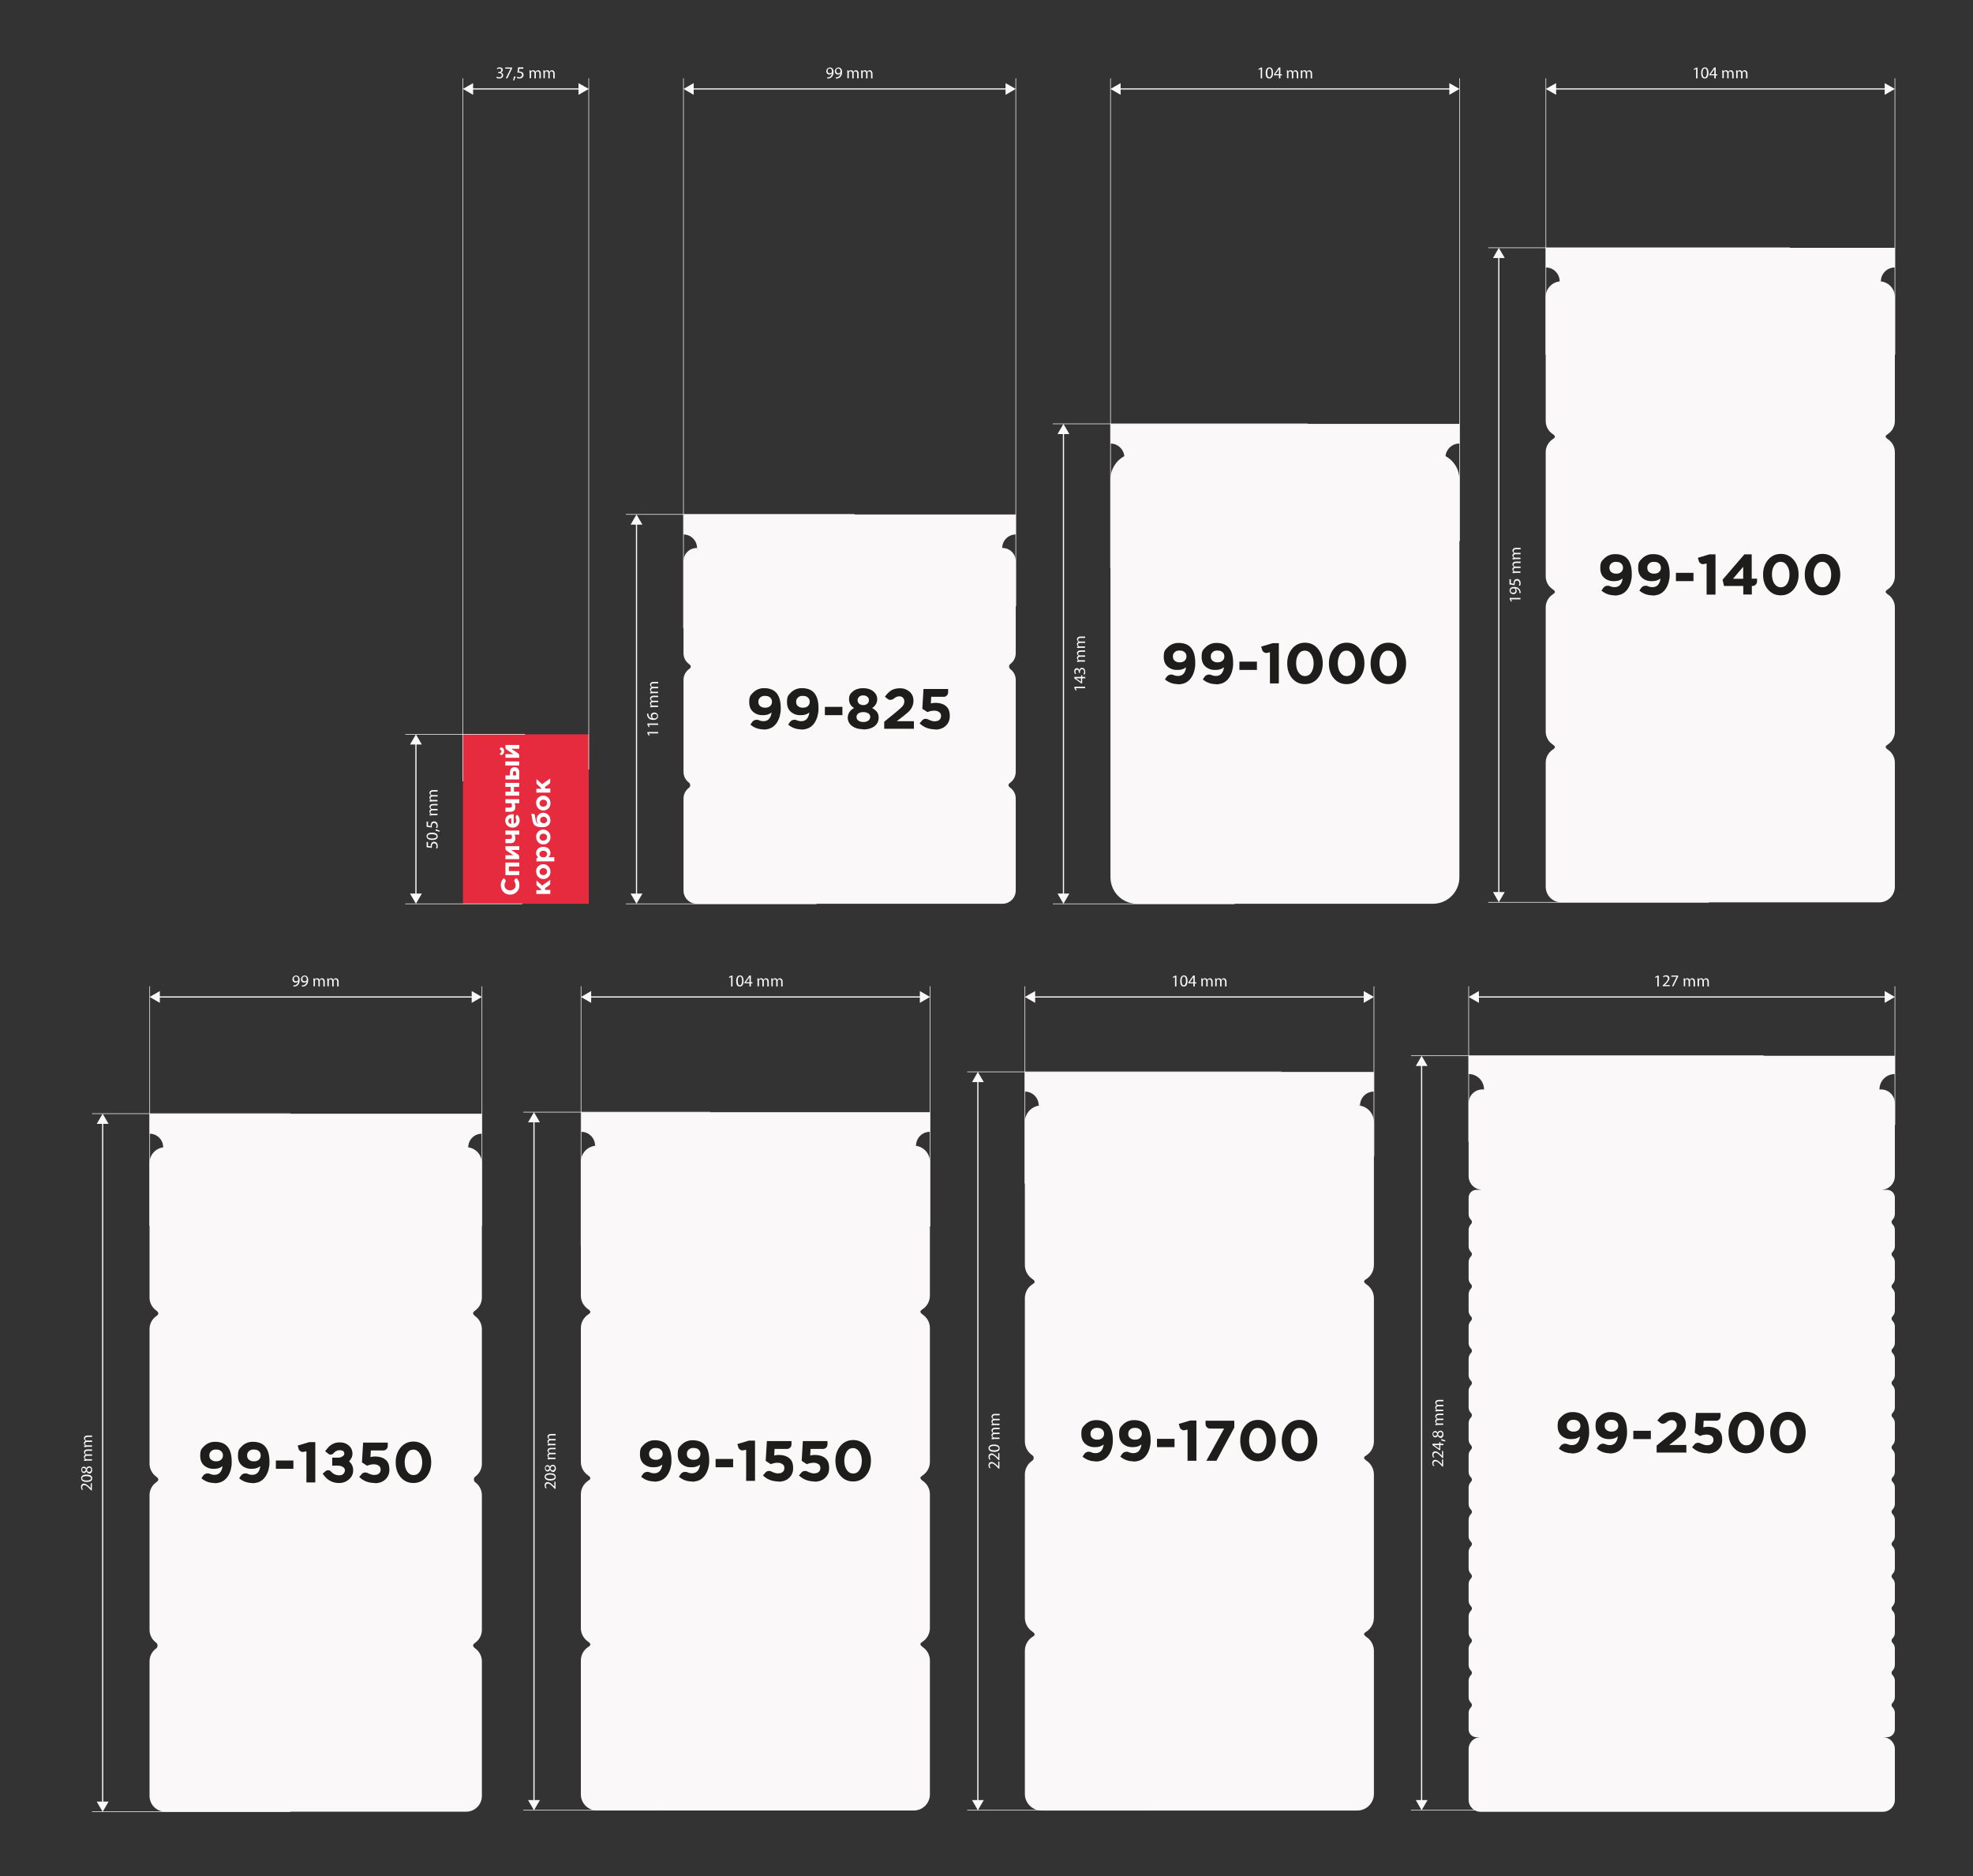 <?xml version="1.0" encoding="UTF-8"?> <svg xmlns="http://www.w3.org/2000/svg" id="Dimensions" version="1.1" viewBox="0 0 1666.4 1584.6"><rect x="0" y="0" width="1666.4" height="1584.6" fill="#333333" stroke="none"/><defs><style> .st0 { fill: #fff; } .st1 { fill: #1d1e1b; } .st2 { fill: #e62b3f; } .st3 { fill: #faf8f9; } </style></defs><g><g><path class="st3" d="M857.9,451.4v-16.9h-280.6v16.9c6.2,0,11.3,5,11.4,11.2s0,.2-.2.2h0c-6.2,0-11.2,5-11.2,11.2v77.7c0,3.7,1.7,6.9,4.5,9s1.5,3.4,0,4.5c-2.7,2-4.5,5.3-4.5,9v77.7c0,3.7,1.7,6.9,4.5,9,1.5,1.1,1.5,3.4,0,4.5-2.7,2-4.5,5.3-4.5,9v77.7c0,6.2,5,11.2,11.2,11.2h258.2c6.2,0,11.2-5,11.2-11.2v-77.7c0-3.7-1.7-6.9-4.5-9s-1.5-3.4,0-4.5c2.7-2,4.5-5.3,4.5-9v-77.7c0-3.7-1.7-6.9-4.5-9-1.5-1.1-1.5-3.4,0-4.5,2.7-2,4.5-5.3,4.5-9v-77.7c0-6.2-5-11.2-11.2-11.2h0c-.1,0-.2-.1-.2-.2.1-6.2,5.2-11.2,11.4-11.2Z"></path><path class="st3" d="M1232.7,374.6v-16.6h-294.8v16.6c6.1,0,11.1,4.7,11.7,10.6-7,3.8-11.7,11.2-11.7,19.7v336c0,12.4,10,22.4,22.4,22.4h249.9c12.4,0,22.4-10,22.4-22.4v-336c0-8.5-4.7-15.9-11.7-19.7.6-6,5.6-10.6,11.7-10.6Z"></path><g><path class="st1" d="M644.9,616c-4.2,0-7.9-1.3-11.1-4,.9-1.4,1.6-2.3,1.9-2.7.9-.9,2-1.4,3.3-1.4s1.9.3,3.1.8l1.3.3c.3,0,.8.1,1.4.1h0c3.8,0,6-2.3,6.8-6.8v-.5c-1.8,1.4-4,2.2-6.6,2.2s-1.6,0-2.1,0c-1.1-.1-2.1-.3-3-.6-4.7-1.7-7.1-5.1-7.1-10.3s1.1-5.9,3.2-8.1c1.3-1.3,2.8-2.3,4.6-3,1.3-.4,2.3-.7,2.8-.7.6,0,1.2,0,2-.1,9.4,0,14,5.6,14,16.8v1.3s0,0,0,0h0c0,1.6-.3,3.5-.9,5.9-2.2,7.3-6.8,11-13.8,11ZM646.3,597.7c2.7,0,4.5-1.1,5.4-3.2.2-.6.3-1.2.3-2,0-1.8-.9-3.2-2.7-4.2-.9-.4-2.1-.6-3.4-.6-2.1,0-3.6.8-4.7,2.4-.5.8-.7,1.7-.7,2.7,0,2,1,3.5,2.9,4.4.9.4,1.8.5,2.8.5Z"></path><path class="st1" d="M676.8,616c-4.2,0-7.9-1.3-11.1-4,.9-1.4,1.6-2.3,1.9-2.7.9-.9,2-1.4,3.3-1.4s1.9.3,3.1.8l1.3.3c.3,0,.8.1,1.4.1h0c3.8,0,6-2.3,6.8-6.8v-.5c-1.8,1.4-4,2.2-6.6,2.2s-1.6,0-2.1,0c-1.1-.1-2.1-.3-3-.6-4.7-1.7-7.1-5.1-7.1-10.3s1.1-5.9,3.2-8.1c1.3-1.3,2.8-2.3,4.6-3,1.3-.4,2.3-.7,2.8-.7.6,0,1.2,0,2-.1,9.4,0,14,5.6,14,16.8v1.3s0,0,0,0h0c0,1.6-.3,3.5-.9,5.9-2.2,7.3-6.8,11-13.8,11ZM678.2,597.7c2.7,0,4.5-1.1,5.4-3.2.2-.6.3-1.2.3-2,0-1.8-.9-3.2-2.7-4.2-.9-.4-2.1-.6-3.4-.6-2.1,0-3.6.8-4.7,2.4-.5.8-.7,1.7-.7,2.7,0,2,1,3.5,2.9,4.4.9.4,1.8.5,2.8.5Z"></path><path class="st1" d="M696.7,604v-7h14.8v7h-14.8Z"></path><path class="st1" d="M729.1,615.9c-3.8,0-6.9-.9-9.4-2.7-2.4-1.8-3.7-4.2-3.7-7.1s1.8-6.5,5.4-8.1c-2.9-1.7-4.3-4.2-4.3-7.5s1.1-4.8,3.3-6.6c2.2-1.8,5.1-2.7,8.6-2.7s6.4.9,8.6,2.7c2.2,1.8,3.3,4,3.3,6.7s-1.4,5.6-4.3,7.4c1.8,1,3.2,2.1,4.1,3.3.9,1.2,1.4,2.8,1.4,4.8,0,3.1-1.2,5.5-3.6,7.3-2.4,1.8-5.6,2.7-9.4,2.7ZM729.1,609.8c1.8,0,3.2-.4,4.3-1.2,1-.8,1.6-1.8,1.6-3.1s-.5-2.3-1.6-3c-1.1-.7-2.5-1.1-4.2-1.1s-3.1.4-4.2,1.1c-1.1.8-1.6,1.8-1.6,3.1s.5,2.2,1.6,3,2.5,1.2,4.2,1.2ZM725.6,594.3c.9.8,2,1.2,3.5,1.2s2.6-.4,3.5-1.2c.9-.8,1.3-1.8,1.3-3s-.4-2-1.3-2.8c-.9-.8-2-1.2-3.5-1.2s-2.7.4-3.5,1.2-1.3,1.7-1.3,2.8.4,2.2,1.3,3Z"></path><path class="st1" d="M771.7,615.5h-24.9s0-2,0-5.9c.5-.5,3.3-2.7,8.2-6.7,4.9-4,7.5-6.4,7.9-7.3.6-1,.9-2.2.9-3.5s-.7-2.7-2-3.5c-.7-.4-1.5-.5-2.4-.5-1.6,0-3.1.7-4.5,2-.9.6-1.9,1-2.9,1s-2-.4-2.9-1.3l-1.7-1.4h0c2.3-3.2,4.7-5.3,7.2-6.2,1.6-.6,3.5-.9,5.8-.9h0s0,0,0,0h0c3.3,0,6.1,1.2,8.6,3.6,1.7,1.9,2.5,4.1,2.5,6.6v.4c0,3.5-1.4,6.6-4.1,9.2-2,1.8-4,3.4-6.1,5l-3.9,3h14.5c0,4.4,0,6.6,0,6.6Z"></path><path class="st1" d="M790,616h0s0,0,0,0h0s0,0,0,0c-5.4,0-9.8-1.7-13.3-5.1,1.2-1.4,2-2.4,2.6-3,.8-.5,1.6-.8,2.5-.8s2.2.4,3.3,1.1c1.5.6,2.9,1,4.2,1,2.7,0,4.4-.9,5.2-2.8.2-.6.3-1.2.3-1.8,0-2-1.1-3.3-3.4-4.1-.7-.2-1.5-.3-2.4-.3-1.8,0-3.7.4-5.7,1.2,0,0-1.5-.9-4.3-2.8l1-16.7h20.8v2.8c0,1.5-.7,2.7-2.2,3.5-.5.2-1,.3-1.4.3h-10.7l-.3,5.6h0c1.5-.4,2.7-.5,3.7-.5h0c4.9,0,8.5,1.5,10.6,4.4,1.2,1.7,1.7,4,1.7,6.8,0,4.2-1.8,7.4-5.4,9.7l-.7.3c-.6.4-1.5.7-2.7,1-1.3.3-2.4.4-3.3.4h0Z"></path></g><g><path class="st1" d="M995,577.8c-4.2,0-7.9-1.3-11.1-4,.9-1.4,1.6-2.3,1.9-2.7.9-.9,2-1.4,3.3-1.4s1.9.3,3.1.8l1.3.3c.3,0,.8.1,1.4.1h0c3.8,0,6-2.3,6.8-6.8v-.5c-1.8,1.4-4,2.2-6.6,2.2s-1.6,0-2.1,0c-1.1-.1-2.1-.3-3-.6-4.7-1.7-7.1-5.1-7.1-10.3s1.1-5.9,3.2-8.1c1.3-1.3,2.8-2.3,4.6-3,1.3-.4,2.3-.7,2.8-.7.6,0,1.2,0,2-.1,9.4,0,14,5.6,14,16.8v1.3s0,0,0,0h0c0,1.6-.3,3.5-.9,5.9-2.2,7.3-6.8,11-13.8,11ZM996.4,559.4c2.7,0,4.5-1.1,5.4-3.2.2-.6.3-1.2.3-2,0-1.8-.9-3.2-2.7-4.2-.9-.4-2.1-.6-3.4-.6-2.1,0-3.6.8-4.7,2.4-.5.8-.7,1.7-.7,2.7,0,2,1,3.5,2.9,4.4.9.4,1.8.5,2.8.5Z"></path><path class="st1" d="M1027,577.8c-4.2,0-7.9-1.3-11.1-4,.9-1.4,1.6-2.3,1.9-2.7.9-.9,2-1.4,3.3-1.4s1.9.3,3.1.8l1.3.3c.3,0,.8.1,1.4.1h0c3.8,0,6-2.3,6.8-6.8v-.5c-1.8,1.4-4,2.2-6.6,2.2s-1.6,0-2.1,0c-1.1-.1-2.1-.3-3-.6-4.7-1.7-7.1-5.1-7.1-10.3s1.1-5.9,3.2-8.1c1.3-1.3,2.8-2.3,4.6-3,1.3-.4,2.3-.7,2.8-.7.6,0,1.2,0,2-.1,9.4,0,14,5.6,14,16.8v1.3s0,0,0,0h0c0,1.6-.3,3.5-.9,5.9-2.2,7.3-6.8,11-13.8,11ZM1028.4,559.4c2.7,0,4.5-1.1,5.4-3.2.2-.6.3-1.2.3-2,0-1.8-.9-3.2-2.7-4.2-.9-.4-2.1-.6-3.4-.6-2.1,0-3.6.8-4.7,2.4-.5.8-.7,1.7-.7,2.7,0,2,1,3.5,2.9,4.4.9.4,1.8.5,2.8.5Z"></path><path class="st1" d="M1046.8,565.8v-7h14.8v7h-14.8Z"></path><path class="st1" d="M1075,543.2h5.1v34h-7.5v-26.3c-1.7.4-2.7.6-3,.6-1.4,0-2.5-.7-3.4-2-.2-.5-.5-1.6-1-3.4h0c5.9-1.8,9.2-2.7,9.7-2.9Z"></path><path class="st1" d="M1102.1,577.8c-4.4,0-8-1.7-10.8-5-2.8-3.3-4.1-7.5-4.1-12.5s1.4-9.1,4.2-12.5c2.8-3.3,6.4-5,10.8-5s8,1.7,10.8,5c2.8,3.3,4.2,7.5,4.2,12.5s-1.4,9.1-4.2,12.5c-2.8,3.3-6.4,5-10.8,5ZM1096.8,568c1.4,2,3.2,3,5.4,3s4-1,5.3-3c1.3-2,2-4.6,2-7.7s-.7-5.6-2.1-7.7-3.2-3.1-5.4-3.1-4,1-5.3,3c-1.4,2-2,4.6-2,7.7s.7,5.7,2,7.7Z"></path><path class="st1" d="M1137.3,577.8c-4.4,0-8-1.7-10.8-5-2.8-3.3-4.1-7.5-4.1-12.5s1.4-9.1,4.2-12.5c2.8-3.3,6.4-5,10.8-5s8,1.7,10.8,5,4.2,7.5,4.2,12.5-1.4,9.1-4.2,12.5c-2.8,3.3-6.4,5-10.8,5ZM1132,568c1.4,2,3.2,3,5.4,3s4-1,5.3-3c1.3-2,2-4.6,2-7.7s-.7-5.6-2.1-7.7c-1.4-2-3.2-3.1-5.4-3.1s-4,1-5.3,3c-1.3,2-2,4.6-2,7.7s.7,5.7,2,7.7Z"></path><path class="st1" d="M1172.5,577.8c-4.4,0-8-1.7-10.8-5-2.8-3.3-4.1-7.5-4.1-12.5s1.4-9.1,4.2-12.5c2.8-3.3,6.4-5,10.8-5s8,1.7,10.8,5c2.8,3.3,4.2,7.5,4.2,12.5s-1.4,9.1-4.2,12.5c-2.8,3.3-6.4,5-10.8,5ZM1167.2,568c1.4,2,3.2,3,5.4,3s4-1,5.3-3c1.3-2,2-4.6,2-7.7s-.7-5.6-2.1-7.7-3.2-3.1-5.4-3.1-4,1-5.3,3c-1.4,2-2,4.6-2,7.7s.7,5.7,2,7.7Z"></path></g><g><path class="st3" d="M1600.4,225.9v-16.6h-294.8v16.6c6.5,0,11.7,5.3,11.7,11.7h1.4c-7.3,0-13.2,5.9-13.2,13.2v104.8c0,4.5,2.3,8.6,5.8,10.9s1.6,3.4,0,4.5c-3.5,2.4-5.8,6.4-5.8,10.9v104.8c0,4.5,2.3,8.6,5.8,10.9s1.6,3.4,0,4.5c-3.5,2.4-5.8,6.4-5.8,10.9v104.8c0,4.5,2.3,8.6,5.8,10.9s1.6,3.4,0,4.5c-3.5,2.4-5.8,6.4-5.8,10.9v104.8c0,7.3,5.9,13.2,13.2,13.2h268.5c7.3,0,13.2-5.9,13.2-13.2v-104.8c0-4.5-2.3-8.6-5.8-10.9s-1.6-3.4,0-4.5c3.5-2.4,5.8-6.4,5.8-10.9v-104.8c0-4.5-2.3-8.6-5.8-10.9s-1.6-3.4,0-4.5c3.5-2.4,5.8-6.4,5.8-10.9v-104.8c0-4.5-2.3-8.6-5.8-10.9s-1.6-3.4,0-4.5c3.5-2.4,5.8-6.4,5.8-10.9v-104.8c0-7.3-5.9-13.2-13.2-13.2h1.4c0-6.5,5.3-11.7,11.7-11.7Z"></path><g><path class="st1" d="M1363.7,502.8c-4.2,0-7.9-1.3-11.1-4,.9-1.4,1.6-2.3,1.9-2.7.9-.9,2-1.4,3.3-1.4s1.9.3,3.1.8l1.3.3c.3,0,.8.1,1.4.1h0c3.8,0,6-2.3,6.8-6.8v-.5c-1.8,1.4-4,2.2-6.6,2.2s-1.6,0-2.1,0c-1.1-.1-2.1-.3-3-.6-4.7-1.7-7.1-5.1-7.1-10.3s1.1-5.9,3.2-8.1c1.3-1.3,2.8-2.3,4.6-3,1.3-.4,2.3-.7,2.8-.7.6,0,1.2,0,2-.1,9.4,0,14,5.6,14,16.8v1.3s0,0,0,0h0c0,1.6-.3,3.5-.9,5.9-2.2,7.3-6.8,11-13.8,11ZM1365.1,484.5c2.7,0,4.5-1.1,5.4-3.2.2-.6.3-1.2.3-2,0-1.8-.9-3.2-2.7-4.2-.9-.4-2.1-.6-3.4-.6-2.1,0-3.6.8-4.7,2.4-.5.8-.7,1.7-.7,2.7,0,2,1,3.5,2.9,4.4.9.4,1.8.5,2.8.5Z"></path><path class="st1" d="M1395.7,502.8c-4.2,0-7.9-1.3-11.1-4,.9-1.4,1.6-2.3,1.9-2.7.9-.9,2-1.4,3.3-1.4s1.9.3,3.1.8l1.3.3c.3,0,.8.1,1.4.1h0c3.8,0,6-2.3,6.8-6.8v-.5c-1.8,1.4-4,2.2-6.6,2.2s-1.6,0-2.1,0c-1.1-.1-2.1-.3-3-.6-4.7-1.7-7.1-5.1-7.1-10.3s1.1-5.9,3.2-8.1c1.3-1.3,2.8-2.3,4.6-3,1.3-.4,2.3-.7,2.8-.7.6,0,1.2,0,2-.1,9.4,0,14,5.6,14,16.8v1.3s0,0,0,0h0c0,1.6-.3,3.5-.9,5.9-2.2,7.3-6.8,11-13.8,11ZM1397.1,484.5c2.7,0,4.5-1.1,5.4-3.2.2-.6.3-1.2.3-2,0-1.8-.9-3.2-2.7-4.2-.9-.4-2.1-.6-3.4-.6-2.1,0-3.6.8-4.7,2.4-.5.8-.7,1.7-.7,2.7,0,2,1,3.5,2.9,4.4.9.4,1.8.5,2.8.5Z"></path><path class="st1" d="M1415.5,490.8v-7h14.8v7h-14.8Z"></path><path class="st1" d="M1443.8,468.2h5.1v34h-7.5v-26.3c-1.7.4-2.7.6-3,.6-1.4,0-2.5-.7-3.4-2-.2-.5-.5-1.6-1-3.4h0c5.9-1.8,9.2-2.7,9.7-2.9Z"></path><path class="st1" d="M1473.2,468.2h6.3s0,0,0,0v20.5h4.5v2.4c0,1.3-.6,2.3-1.8,3.2-.6.4-1.3.6-2.2.6h-.4v7.2h-7.2s0,0,0,0v-7.2h-16.3s-.1-.4-.3-1.3c0-.3-.4-1.7-.9-4,.2-.2,3.2-3.7,9.2-10.7l9.3-10.8ZM1463.7,488.8h8.6v-10.1s-2.9,3.4-8.6,10.1Z"></path><path class="st1" d="M1504,502.8c-4.4,0-8-1.7-10.8-5-2.8-3.3-4.1-7.5-4.1-12.5s1.4-9.1,4.2-12.5c2.8-3.3,6.4-5,10.8-5s8,1.7,10.8,5c2.8,3.3,4.2,7.5,4.2,12.5s-1.4,9.1-4.2,12.5c-2.8,3.3-6.4,5-10.8,5ZM1498.7,493c1.4,2,3.2,3,5.4,3s4-1,5.3-3c1.3-2,2-4.6,2-7.7s-.7-5.6-2.1-7.7-3.2-3.1-5.4-3.1-4,1-5.3,3c-1.4,2-2,4.6-2,7.7s.7,5.7,2,7.7Z"></path><path class="st1" d="M1539.2,502.8c-4.4,0-8-1.7-10.8-5-2.8-3.3-4.1-7.5-4.1-12.5s1.4-9.1,4.2-12.5c2.8-3.3,6.4-5,10.8-5s8,1.7,10.8,5,4.2,7.5,4.2,12.5-1.4,9.1-4.2,12.5c-2.8,3.3-6.4,5-10.8,5ZM1533.9,493c1.4,2,3.2,3,5.4,3s4-1,5.3-3c1.3-2,2-4.6,2-7.7s-.7-5.6-2.1-7.7c-1.4-2-3.2-3.1-5.4-3.1s-4,1-5.3,3c-1.3,2-2,4.6-2,7.7s.7,5.7,2,7.7Z"></path></g></g><rect class="st2" x="372.6" y="638.6" width="143.1" height="106.3" transform="translate(-247.6 1135.9) rotate(-90)"></rect><g id="Manual_Dimension"><rect class="st3" x="1305.4" y="66.1" width=".5" height="233.4"></rect><rect class="st3" x="1600.2" y="66.1" width=".5" height="233.4"></rect><g><path class="st3" d="M1432.4,58.2h0l-1.6.9-.2-.9,2-1.1h1.1v9.1h-1.2v-8Z"></path><path class="st3" d="M1443,61.5c0,3.1-1.1,4.8-3.2,4.8s-3-1.7-3-4.7c0-3.1,1.3-4.7,3.2-4.7s3,1.7,3,4.6ZM1438,61.6c0,2.4.7,3.7,1.8,3.7s1.9-1.5,1.9-3.8-.6-3.7-1.8-3.7-1.9,1.3-1.9,3.8Z"></path><path class="st3" d="M1447.9,66.1v-2.5h-4.2v-.8l4.1-5.8h1.3v5.7h1.3v1h-1.3v2.5h-1.2ZM1447.9,62.7v-3c0-.5,0-1,0-1.4h0c-.3.5-.5.9-.8,1.3l-2.2,3.1h0s3,0,3,0Z"></path><path class="st3" d="M1454.6,61.2c0-.7,0-1.3,0-1.8h1.1v1.1h0c.4-.6,1-1.2,2.1-1.2s1.6.6,1.9,1.4h0c.2-.4.5-.7.8-.9.4-.3.9-.5,1.5-.5s2.2.6,2.2,2.9v4h-1.2v-3.8c0-1.3-.5-2.1-1.5-2.1s-1.2.5-1.5,1.1c0,.2,0,.4,0,.6v4.2h-1.2v-4.1c0-1.1-.5-1.9-1.4-1.9s-1.3.6-1.5,1.2c0,.2,0,.4,0,.6v4.1h-1.2v-4.9Z"></path><path class="st3" d="M1466.3,61.2c0-.7,0-1.3,0-1.8h1.1v1.1h0c.4-.6,1-1.2,2.1-1.2s1.6.6,1.9,1.4h0c.2-.4.5-.7.8-.9.4-.3.9-.5,1.5-.5s2.2.6,2.2,2.9v4h-1.2v-3.8c0-1.3-.5-2.1-1.5-2.1s-1.2.5-1.5,1.1c0,.2,0,.4,0,.6v4.2h-1.2v-4.1c0-1.1-.5-1.9-1.4-1.9s-1.3.6-1.5,1.2c0,.2,0,.4,0,.6v4.1h-1.2v-4.9Z"></path></g><g><rect class="st3" x="1312.8" y="74.6" width="280.5" height="1"></rect><polygon class="st3" points="1591.8 70.2 1600.4 75.1 1591.8 80.1 1591.8 70.2"></polygon><polygon class="st3" points="1314.3 70.2 1305.6 75.1 1314.3 80.1 1314.3 70.2"></polygon></g></g><g id="Manual_Dimension1" data-name="Manual_Dimension"><rect class="st3" x="1232.5" y="66.1" width=".5" height="390.9"></rect><rect class="st3" x="937.7" y="66.1" width=".5" height="413.9"></rect><g><path class="st3" d="M1064.7,58.2h0l-1.6.9-.2-.9,2-1.1h1.1v9.1h-1.2v-8Z"></path><path class="st3" d="M1075.2,61.5c0,3.1-1.1,4.8-3.2,4.8s-3-1.7-3-4.7c0-3.1,1.3-4.7,3.2-4.7s3,1.7,3,4.6ZM1070.3,61.6c0,2.4.7,3.7,1.8,3.7s1.9-1.5,1.9-3.8-.6-3.7-1.8-3.7-1.9,1.3-1.9,3.8Z"></path><path class="st3" d="M1080.2,66.1v-2.5h-4.2v-.8l4.1-5.8h1.3v5.7h1.3v1h-1.3v2.5h-1.2ZM1080.2,62.7v-3c0-.5,0-1,0-1.4h0c-.3.5-.5.9-.8,1.3l-2.2,3.1h0s3,0,3,0Z"></path><path class="st3" d="M1086.9,61.2c0-.7,0-1.3,0-1.8h1.1v1.1h0c.4-.6,1-1.2,2.1-1.2s1.6.6,1.9,1.4h0c.2-.4.5-.7.8-.9.4-.3.9-.5,1.5-.5s2.2.6,2.2,2.9v4h-1.2v-3.8c0-1.3-.5-2.1-1.5-2.1s-1.2.5-1.5,1.1c0,.2,0,.4,0,.6v4.2h-1.2v-4.1c0-1.1-.5-1.9-1.4-1.9s-1.3.6-1.5,1.2c0,.2,0,.4,0,.6v4.1h-1.2v-4.9Z"></path><path class="st3" d="M1098.6,61.2c0-.7,0-1.3,0-1.8h1.1v1.1h0c.4-.6,1-1.2,2.1-1.2s1.6.6,1.9,1.4h0c.2-.4.5-.7.8-.9.4-.3.9-.5,1.5-.5s2.2.6,2.2,2.9v4h-1.2v-3.8c0-1.3-.5-2.1-1.5-2.1s-1.2.5-1.5,1.1c0,.2,0,.4,0,.6v4.2h-1.2v-4.1c0-1.1-.5-1.9-1.4-1.9s-1.3.6-1.5,1.2c0,.2,0,.4,0,.6v4.1h-1.2v-4.9Z"></path></g><g><rect class="st3" x="945.1" y="74.6" width="280.5" height="1"></rect><polygon class="st3" points="946.5 80.1 937.9 75.1 946.5 70.2 946.5 80.1"></polygon><polygon class="st3" points="1224.1 80.1 1232.7 75.1 1224.1 70.2 1224.1 80.1"></polygon></g></g><g id="Manual_Dimension2" data-name="Manual_Dimension"><rect class="st3" x="857.7" y="66.1" width=".5" height="445.9"></rect><rect class="st3" x="577" y="66.1" width=".5" height="464.5"></rect><g><path class="st3" d="M698.6,65.3c.3,0,.6,0,1,0,.7,0,1.4-.4,1.9-.9.6-.5,1-1.3,1.2-2.4h0c-.5.6-1.2,1-2.1,1-1.6,0-2.7-1.2-2.7-2.8s1.2-3.2,3.1-3.2,3,1.5,3,3.8-.7,3.4-1.6,4.3c-.7.7-1.7,1.1-2.6,1.2-.4,0-.8,0-1.1,0v-1ZM699,60c0,1.1.7,1.9,1.8,1.9s1.5-.4,1.8-1c0-.1.1-.3.1-.4,0-1.6-.6-2.7-1.9-2.7s-1.8.9-1.8,2.2Z"></path><path class="st3" d="M705.8,65.3c.3,0,.6,0,1,0,.7,0,1.4-.4,1.9-.9.6-.5,1-1.3,1.2-2.4h0c-.5.6-1.2,1-2.1,1-1.6,0-2.7-1.2-2.7-2.8s1.2-3.2,3.1-3.2,3,1.5,3,3.8-.7,3.4-1.6,4.3c-.7.7-1.7,1.1-2.6,1.2-.4,0-.8,0-1.1,0v-1ZM706.2,60c0,1.1.7,1.9,1.8,1.9s1.5-.4,1.8-1c0-.1.1-.3.1-.4,0-1.6-.6-2.7-1.9-2.7s-1.8.9-1.8,2.2Z"></path><path class="st3" d="M715.6,61.2c0-.7,0-1.3,0-1.8h1.1v1.1h0c.4-.6,1-1.2,2.1-1.2s1.6.6,1.9,1.4h0c.2-.4.5-.7.8-.9.4-.3.9-.5,1.5-.5s2.2.6,2.2,2.9v4h-1.2v-3.8c0-1.3-.5-2.1-1.5-2.1s-1.2.5-1.5,1.1c0,.2,0,.4,0,.6v4.2h-1.2v-4.1c0-1.1-.5-1.9-1.4-1.9s-1.3.6-1.5,1.2c0,.2,0,.4,0,.6v4.1h-1.2v-4.9Z"></path><path class="st3" d="M727.3,61.2c0-.7,0-1.3,0-1.8h1.1v1.1h0c.4-.6,1-1.2,2.1-1.2s1.6.6,1.9,1.4h0c.2-.4.5-.7.8-.9.4-.3.9-.5,1.5-.5s2.2.6,2.2,2.9v4h-1.2v-3.8c0-1.3-.5-2.1-1.5-2.1s-1.2.5-1.5,1.1c0,.2,0,.4,0,.6v4.2h-1.2v-4.1c0-1.1-.5-1.9-1.4-1.9s-1.3.6-1.5,1.2c0,.2,0,.4,0,.6v4.1h-1.2v-4.9Z"></path></g><g><rect class="st3" x="584.5" y="74.6" width="266.3" height="1"></rect><polygon class="st3" points="585.9 80.1 577.3 75.1 585.9 70.2 585.9 80.1"></polygon><polygon class="st3" points="849.3 80.1 857.9 75.1 849.3 70.2 849.3 80.1"></polygon></g></g><g id="Manual_Dimension3" data-name="Manual_Dimension"><rect class="st3" x="497" y="66.1" width=".5" height="583.8"></rect><rect class="st3" x="390.7" y="66.1" width=".5" height="593.7"></rect><g><path class="st3" d="M419.7,64.7c.4.2,1.2.6,2,.6,1.6,0,2.1-1,2.1-1.8,0-1.3-1.2-1.8-2.4-1.8h-.7v-.9h.7c.9,0,2-.5,2-1.5s-.5-1.4-1.6-1.4-1.4.3-1.8.6l-.3-.9c.5-.4,1.4-.7,2.4-.7,1.8,0,2.6,1.1,2.6,2.2s-.6,1.7-1.7,2.1h0c1.1.3,2,1.1,2,2.4s-1.1,2.7-3.3,2.7-1.9-.3-2.4-.6l.3-1Z"></path><path class="st3" d="M432.5,57v.8l-4,8.3h-1.3l4-8.1h0s-4.5,0-4.5,0v-1h5.7Z"></path><path class="st3" d="M433.3,67.9c.3-.8.7-2.3.8-3.3h1.4c-.3,1.1-.9,2.6-1.3,3.3h-.9Z"></path><path class="st3" d="M442.1,58.1h-3.5l-.4,2.3c.2,0,.4,0,.7,0,.7,0,1.4.2,2,.5.7.4,1.3,1.2,1.3,2.3,0,1.8-1.4,3.1-3.4,3.1s-1.8-.3-2.3-.6l.3-.9c.4.2,1.1.5,1.9.5s2.2-.8,2.2-2c0-1.2-.8-2-2.6-2s-.9,0-1.3,0l.6-4.4h4.4v1Z"></path><path class="st3" d="M447.2,61.2c0-.7,0-1.3,0-1.8h1.1v1.1h0c.4-.6,1-1.2,2.1-1.2s1.6.6,1.9,1.4h0c.2-.4.5-.7.8-.9.4-.3.9-.5,1.5-.5s2.2.6,2.2,2.9v4h-1.2v-3.8c0-1.3-.5-2.1-1.5-2.1s-1.2.5-1.5,1.1c0,.2,0,.4,0,.6v4.2h-1.2v-4.1c0-1.1-.5-1.9-1.4-1.9s-1.3.6-1.5,1.2c0,.2,0,.4,0,.6v4.1h-1.2v-4.9Z"></path><path class="st3" d="M458.9,61.2c0-.7,0-1.3,0-1.8h1.1v1.1h0c.4-.6,1-1.2,2.1-1.2s1.6.6,1.9,1.4h0c.2-.4.5-.7.8-.9.4-.3.9-.5,1.5-.5s2.2.6,2.2,2.9v4h-1.2v-3.8c0-1.3-.5-2.1-1.5-2.1s-1.2.5-1.5,1.1c0,.2,0,.4,0,.6v4.2h-1.2v-4.1c0-1.1-.5-1.9-1.4-1.9s-1.3.6-1.5,1.2c0,.2,0,.4,0,.6v4.1h-1.2v-4.9Z"></path></g><g><rect class="st3" x="398.2" y="74.6" width="91.9" height="1"></rect><polygon class="st3" points="399.6 80.1 391 75.1 399.6 70.2 399.6 80.1"></polygon><polygon class="st3" points="488.6 80.1 497.3 75.1 488.6 70.2 488.6 80.1"></polygon></g></g><g id="Manual_Dimension4" data-name="Manual_Dimension"><rect class="st3" x="342.3" y="619.9" width="101.1" height=".5"></rect><rect class="st3" x="342.3" y="763.1" width="98.8" height=".5"></rect><g><path class="st3" d="M361.5,711v3.5l2.3.4c0-.2,0-.4,0-.7,0-.7.2-1.4.5-2,.4-.7,1.2-1.3,2.3-1.3,1.8,0,3.1,1.4,3.1,3.4s-.3,1.8-.6,2.3l-.9-.3c.2-.4.5-1.1.5-1.9s-.8-2.2-2-2.2c-1.2,0-2,.8-2,2.6s0,.9,0,1.3l-4.4-.6v-4.4h1Z"></path><path class="st3" d="M364.9,703.2c3.1,0,4.8,1.1,4.8,3.2s-1.7,3-4.7,3c-3.1,0-4.7-1.3-4.7-3.2s1.7-3,4.6-3ZM365,708.2c2.4,0,3.7-.7,3.7-1.8s-1.5-1.9-3.8-1.9-3.7.6-3.7,1.8,1.3,1.9,3.8,1.9Z"></path><path class="st3" d="M371.3,702.5c-.8-.3-2.3-.7-3.3-.8v-1.4c1.1.3,2.6.9,3.3,1.3v.9Z"></path><path class="st3" d="M361.5,693.8v3.5l2.3.4c0-.2,0-.4,0-.7,0-.7.2-1.4.5-2,.4-.7,1.2-1.3,2.3-1.3,1.8,0,3.1,1.4,3.1,3.4s-.3,1.8-.6,2.3l-.9-.3c.2-.4.5-1.1.5-1.9s-.8-2.2-2-2.2c-1.2,0-2,.8-2,2.6s0,.9,0,1.3l-4.4-.6v-4.4h1Z"></path><path class="st3" d="M364.6,688.7c-.7,0-1.3,0-1.8,0v-1.1h1.1c-.6-.5-1.2-1.1-1.2-2.2s.6-1.6,1.4-1.9h0c-.4-.2-.7-.5-.9-.8-.3-.4-.5-.9-.5-1.5s.6-2.2,2.9-2.2h4v1.2h-3.8c-1.3,0-2.1.5-2.1,1.5s.5,1.2,1.1,1.5c.2,0,.4,0,.6,0h4.2v1.2h-4.1c-1.1,0-1.9.5-1.9,1.4s.6,1.3,1.2,1.5c.2,0,.4,0,.6,0h4.1v1.2h-4.9Z"></path><path class="st3" d="M364.6,677c-.7,0-1.3,0-1.8,0v-1.1h1.1c-.6-.5-1.2-1.1-1.2-2.2s.6-1.6,1.4-1.9h0c-.4-.2-.7-.5-.9-.8-.3-.4-.5-.9-.5-1.5s.6-2.2,2.9-2.2h4v1.2h-3.8c-1.3,0-2.1.5-2.1,1.5s.5,1.2,1.1,1.5c.2,0,.4,0,.6,0h4.2v1.2h-4.1c-1.1,0-1.9.5-1.9,1.4s.6,1.3,1.2,1.5c.2,0,.4,0,.6,0h4.1v1.2h-4.9Z"></path></g><g><rect class="st3" x="350.8" y="627.3" width="1" height="128.8"></rect><polygon class="st3" points="356.3 754.7 351.3 763.3 346.3 754.7 356.3 754.7"></polygon><polygon class="st3" points="356.3 628.8 351.3 620.2 346.3 628.8 356.3 628.8"></polygon></g></g><g id="Manual_Dimension5" data-name="Manual_Dimension"><rect class="st3" x="528.6" y="434.2" width="193.1" height=".5"></rect><rect class="st3" x="528.6" y="763.1" width="161" height=".5"></rect><g><path class="st3" d="M547.9,619.5h0s.9,1.6.9,1.6l-.9.2-1.1-2v-1.1h9.1v1.2h-8Z"></path><path class="st3" d="M547.9,612.3h0s.9,1.6.9,1.6l-.9.2-1.1-2v-1.1h9.1v1.2h-8Z"></path><path class="st3" d="M547.6,602.6c0,.3,0,.6,0,.9.3,1.9,1.7,3,3.2,3.2h0c-.6-.5-1.1-1.2-1.1-2.2,0-1.6,1.2-2.7,2.9-2.7s3.2,1.1,3.2,3-1.5,3.2-3.9,3.2-3.2-.6-4.1-1.5c-.7-.8-1.2-1.8-1.3-2.9,0-.4,0-.7,0-.9h1ZM552.9,603c-1.3,0-2.1.7-2.1,1.9s.5,1.4,1.1,1.8c.1,0,.3.1.5.1,1.5,0,2.6-.7,2.6-2s-.9-1.8-2.2-1.8Z"></path><path class="st3" d="M550.9,597.3c-.7,0-1.3,0-1.8,0v-1.1h1.1c-.6-.5-1.2-1.1-1.2-2.2s.6-1.6,1.4-1.9h0c-.4-.2-.7-.5-.9-.8-.3-.4-.5-.9-.5-1.5s.6-2.2,2.9-2.2h4v1.2h-3.8c-1.3,0-2.1.5-2.1,1.5s.5,1.2,1.1,1.5c.2,0,.4,0,.6,0h4.2v1.2h-4.1c-1.1,0-1.9.5-1.9,1.4s.6,1.3,1.2,1.5c.2,0,.4,0,.6,0h4.1v1.2h-4.9Z"></path><path class="st3" d="M550.9,585.6c-.7,0-1.3,0-1.8,0v-1.1h1.1c-.6-.5-1.2-1.1-1.2-2.2s.6-1.6,1.4-1.9h0c-.4-.2-.7-.5-.9-.8-.3-.4-.5-.9-.5-1.5s.6-2.2,2.9-2.2h4v1.2h-3.8c-1.3,0-2.1.5-2.1,1.5s.5,1.2,1.1,1.5c.2,0,.4,0,.6,0h4.2v1.2h-4.1c-1.1,0-1.9.5-1.9,1.4s.6,1.3,1.2,1.5c.2,0,.4,0,.6,0h4.1v1.2h-4.9Z"></path></g><g><rect class="st3" x="537.1" y="441.7" width="1" height="314.5"></rect><polygon class="st3" points="542.6 754.7 537.6 763.3 532.6 754.7 542.6 754.7"></polygon><polygon class="st3" points="542.6 443.1 537.6 434.5 532.6 443.1 542.6 443.1"></polygon></g></g><g id="Manual_Dimension6" data-name="Manual_Dimension"><rect class="st3" x="889.2" y="357.7" width="215.3" height=".5"></rect><rect class="st3" x="889.2" y="763.1" width="153.5" height=".5"></rect><g><path class="st3" d="M908.5,581.3h0s.9,1.6.9,1.6l-.9.2-1.1-2v-1.1h9.1v1.2h-8Z"></path><path class="st3" d="M916.5,572.9h-2.5v4.2h-.8l-5.8-4.1v-1.3h5.7v-1.3h1v1.3h2.5v1.2ZM913,572.9h-3c-.5,0-1,0-1.4,0h0c.5.3.9.5,1.3.8l3.1,2.2h0v-3Z"></path><path class="st3" d="M915.1,569.3c.2-.4.6-1.2.6-2,0-1.6-1-2.1-1.8-2.1-1.3,0-1.8,1.2-1.8,2.4v.7h-.9v-.7c0-.9-.5-2-1.5-2s-1.4.5-1.4,1.6.3,1.4.6,1.8l-.9.3c-.4-.5-.7-1.4-.7-2.4,0-1.8,1.1-2.6,2.2-2.6s1.7.6,2.1,1.7h0c.2-1.1,1.1-2,2.3-2s2.7,1.1,2.7,3.3-.3,1.9-.6,2.4l-1-.3Z"></path><path class="st3" d="M911.5,559c-.7,0-1.3,0-1.8,0v-1.1h1.1c-.6-.5-1.2-1.1-1.2-2.2s.6-1.6,1.4-1.9h0c-.4-.2-.7-.5-.9-.8-.3-.4-.5-.9-.5-1.5s.6-2.2,2.9-2.2h4v1.2h-3.8c-1.3,0-2.1.5-2.1,1.5s.5,1.2,1.1,1.5c.2,0,.4,0,.6,0h4.2v1.2h-4.1c-1.1,0-1.9.5-1.9,1.4s.6,1.3,1.2,1.5c.2,0,.4,0,.6,0h4.1v1.2h-4.9Z"></path><path class="st3" d="M911.5,547.3c-.7,0-1.3,0-1.8,0v-1.1h1.1c-.6-.5-1.2-1.1-1.2-2.2s.6-1.6,1.4-1.9h0c-.4-.2-.7-.5-.9-.8-.3-.4-.5-.9-.5-1.5s.6-2.2,2.9-2.2h4v1.2h-3.8c-1.3,0-2.1.5-2.1,1.5s.5,1.2,1.1,1.5c.2,0,.4,0,.6,0h4.2v1.2h-4.1c-1.1,0-1.9.5-1.9,1.4s.6,1.3,1.2,1.5c.2,0,.4,0,.6,0h4.1v1.2h-4.9Z"></path></g><g><rect class="st3" x="897.7" y="365.1" width="1" height="391"></rect><polygon class="st3" points="903.2 754.7 898.2 763.3 893.2 754.7 903.2 754.7"></polygon><polygon class="st3" points="903.2 366.6 898.2 358 893.2 366.6 903.2 366.6"></polygon></g></g><g id="Manual_Dimension7" data-name="Manual_Dimension"><rect class="st3" x="1256.9" y="209" width="254.9" height=".5"></rect><rect class="st3" x="1256.9" y="761.8" width="186.4" height=".5"></rect><g><path class="st3" d="M1276.2,506.3h0s.9,1.6.9,1.6l-.9.2-1.1-2v-1.1h9.1v1.2h-8Z"></path><path class="st3" d="M1283.3,501c0-.3,0-.6,0-1,0-.7-.4-1.4-.9-1.9-.5-.6-1.3-1-2.4-1.2h0c.6.5,1,1.3,1,2.2,0,1.6-1.2,2.7-2.8,2.7s-3.2-1.2-3.2-3.1,1.5-3,3.8-3,3.4.7,4.3,1.6c.7.7,1.1,1.7,1.2,2.6,0,.4,0,.8,0,1.1h-1ZM1278.1,500.6c1.1,0,1.9-.7,1.9-1.8s-.4-1.5-1-1.8c-.1,0-.3-.1-.4-.1-1.6,0-2.7.6-2.7,1.9s.9,1.8,2.2,1.8Z"></path><path class="st3" d="M1276.1,489.1v3.5l2.3.4c0-.2,0-.4,0-.7,0-.7.2-1.4.5-2,.4-.7,1.2-1.3,2.3-1.3,1.8,0,3.1,1.4,3.1,3.4s-.3,1.8-.6,2.3l-.9-.3c.2-.4.5-1.1.5-1.9s-.8-2.2-2-2.2c-1.2,0-2,.8-2,2.6s0,.9,0,1.3l-4.4-.6v-4.4h1Z"></path><path class="st3" d="M1279.3,484c-.7,0-1.3,0-1.8,0v-1.1h1.1c-.6-.5-1.2-1.1-1.2-2.2s.6-1.6,1.4-1.9h0c-.4-.2-.7-.5-.9-.8-.3-.4-.5-.9-.5-1.5s.6-2.2,2.9-2.2h4v1.2h-3.8c-1.3,0-2.1.5-2.1,1.5s.5,1.2,1.1,1.5c.2,0,.4,0,.6,0h4.2v1.2h-4.1c-1.1,0-1.9.5-1.9,1.4s.6,1.3,1.2,1.5c.2,0,.4,0,.6,0h4.1v1.2h-4.9Z"></path><path class="st3" d="M1279.3,472.4c-.7,0-1.3,0-1.8,0v-1.1h1.1c-.6-.5-1.2-1.1-1.2-2.2s.6-1.6,1.4-1.9h0c-.4-.2-.7-.5-.9-.8-.3-.4-.5-.9-.5-1.5s.6-2.2,2.9-2.2h4v1.2h-3.8c-1.3,0-2.1.5-2.1,1.5s.5,1.2,1.1,1.5c.2,0,.4,0,.6,0h4.2v1.2h-4.1c-1.1,0-1.9.5-1.9,1.4s.6,1.3,1.2,1.5c.2,0,.4,0,.6,0h4.1v1.2h-4.9Z"></path></g><g><rect class="st3" x="1265.4" y="216.4" width="1" height="538.4"></rect><polygon class="st3" points="1270.9 753.4 1265.9 762 1261 753.4 1270.9 753.4"></polygon><polygon class="st3" points="1270.9 217.9 1265.9 209.3 1261 217.9 1270.9 217.9"></polygon></g></g></g><g><g><path class="st3" d="M407,957.5v-16.9H126.4v16.9c6.3,0,11.4,5.1,11.4,11.4h1.8c-7.3,0-13.3,5.9-13.3,13.3v113.7c0,4.4,2.2,8.4,5.5,10.8s1.7,3.8,0,5c-3.3,2.4-5.5,6.3-5.5,10.8v113.7c0,4.4,2.2,8.4,5.5,10.8s1.7,3.8,0,5c-3.3,2.4-5.5,6.3-5.5,10.8v113.7c0,4.4,2.2,8.4,5.5,10.8,1.7,1.2,1.7,3.8,0,5-3.3,2.4-5.5,6.3-5.5,10.8v113.7c0,7.3,5.9,13.3,13.3,13.3h254.1c7.3,0,13.3-5.9,13.3-13.3v-113.7c0-4.4-2.2-8.4-5.5-10.8s-1.7-3.8,0-5c3.3-2.4,5.5-6.3,5.5-10.8v-113.7c0-4.4-2.2-8.4-5.5-10.8-1.7-1.2-1.7-3.8,0-5,3.3-2.4,5.5-6.3,5.5-10.8v-113.7c0-4.4-2.2-8.4-5.5-10.8s-1.7-3.8,0-5c3.3-2.4,5.5-6.3,5.5-10.8v-113.7c0-7.3-5.9-13.3-13.3-13.3h1.8c0-6.3,5.1-11.4,11.4-11.4Z"></path><g><path class="st1" d="M181.2,1252.5c-4.2,0-7.9-1.3-11.1-4,.9-1.4,1.6-2.3,1.9-2.7.9-.9,2-1.4,3.3-1.4s1.9.3,3.1.8l1.3.3c.3,0,.8.1,1.4.1h0c3.8,0,6-2.3,6.8-6.8v-.5c-1.8,1.4-4,2.2-6.6,2.2s-1.6,0-2.1,0c-1.1-.1-2.1-.3-3-.6-4.7-1.7-7.1-5.1-7.1-10.3s1.1-5.9,3.2-8.1c1.3-1.3,2.8-2.3,4.6-3,1.3-.4,2.3-.7,2.8-.7.6,0,1.2,0,2-.1,9.4,0,14,5.6,14,16.8v1.3s0,0,0,0h0c0,1.6-.3,3.5-.9,5.9-2.2,7.3-6.8,11-13.8,11ZM182.6,1234.2c2.7,0,4.5-1.1,5.4-3.2.2-.6.3-1.2.3-2,0-1.8-.9-3.2-2.7-4.2-.9-.4-2.1-.6-3.4-.6-2.1,0-3.6.8-4.7,2.4-.5.8-.7,1.7-.7,2.7,0,2,1,3.5,2.9,4.4.9.4,1.8.5,2.8.5Z"></path><path class="st1" d="M213.1,1252.5c-4.2,0-7.9-1.3-11.1-4,.9-1.4,1.6-2.3,1.9-2.7.9-.9,2-1.4,3.3-1.4s1.9.3,3.1.8l1.3.3c.3,0,.8.1,1.4.1h0c3.8,0,6-2.3,6.8-6.8v-.5c-1.8,1.4-4,2.2-6.6,2.2s-1.6,0-2.1,0c-1.1-.1-2.1-.3-3-.6-4.7-1.7-7.1-5.1-7.1-10.3s1.1-5.9,3.2-8.1c1.3-1.3,2.8-2.3,4.6-3,1.3-.4,2.3-.7,2.8-.7.6,0,1.2,0,2-.1,9.4,0,14,5.6,14,16.8v1.3s0,0,0,0h0c0,1.6-.3,3.5-.9,5.9-2.2,7.3-6.8,11-13.8,11ZM214.5,1234.2c2.7,0,4.5-1.1,5.4-3.2.2-.6.3-1.2.3-2,0-1.8-.9-3.2-2.7-4.2-.9-.4-2.1-.6-3.4-.6-2.1,0-3.6.8-4.7,2.4-.5.8-.7,1.7-.7,2.7,0,2,1,3.5,2.9,4.4.9.4,1.8.5,2.8.5Z"></path><path class="st1" d="M233,1240.5v-7h14.8v7h-14.8Z"></path><path class="st1" d="M261.2,1218h5.1v34h-7.5v-26.3c-1.7.4-2.7.6-3,.6-1.4,0-2.5-.7-3.4-2-.2-.5-.5-1.6-1-3.4h0c5.9-1.8,9.2-2.7,9.7-2.9Z"></path><path class="st1" d="M286.6,1218.2h.5c2.9,0,5.3.8,7.2,2.4.9.7,1.5,1.4,1.9,2,1,1.6,1.5,3.3,1.5,5v.4c0,1.7-.7,3.4-2,5.2-.4.4-.7.8-.9,1,2.3,2,3.5,4.5,3.5,7.4v.2c0,3.6-1.7,6.6-5.1,8.8-2,1.3-4.2,1.9-6.7,1.9h-.3c-5,0-9.2-2.1-12.4-6.2l-1.3-1.7h0s.2-.2.5-.4c1.6-1.4,2.5-2.1,2.7-2.2.5-.2,1-.3,1.4-.3,1.1,0,2,.5,2.7,1.4,1.8,1.9,4,2.9,6.6,2.9s3.3-.7,4.3-2.1c.4-.6.6-1.4.6-2.1,0-1.6-1-2.8-3.1-3.5-.9-.4-2.2-.5-4-.5h-3.6v-6.7h5.3c1.2,0,2.4-.4,3.7-1.3.8-.6,1.2-1.3,1.2-2,0-1.1-.4-1.9-1.1-2.4-.5-.4-1.5-.6-2.9-.6-2.1,0-3.8.9-5.1,2.6-.7.7-1.5,1.1-2.5,1.1s-1.6-.4-2.4-1.1c-1.5-1.2-2.2-1.8-2.2-1.8,1.1-1.4,2.1-2.6,2.9-3.5,2.7-2.6,5.7-3.9,9.1-3.9Z"></path><path class="st1" d="M316.7,1252.5h0s0,0,0,0h0s0,0,0,0c-5.4,0-9.8-1.7-13.3-5.1,1.2-1.4,2-2.4,2.6-3,.8-.5,1.6-.8,2.5-.8s2.2.4,3.3,1.1c1.5.6,2.9,1,4.2,1,2.7,0,4.4-.9,5.2-2.8.2-.6.3-1.2.3-1.8,0-2-1.1-3.3-3.4-4.1-.7-.2-1.5-.3-2.4-.3-1.8,0-3.7.4-5.7,1.2,0,0-1.5-.9-4.3-2.8l1-16.7h20.8v2.8c0,1.5-.7,2.7-2.2,3.5-.5.2-1,.3-1.4.3h-10.7l-.3,5.6h0c1.5-.4,2.7-.5,3.7-.5h0c4.9,0,8.5,1.5,10.6,4.4,1.2,1.7,1.7,4,1.7,6.8,0,4.2-1.8,7.4-5.4,9.7l-.7.3c-.6.4-1.5.7-2.7,1-1.3.3-2.4.4-3.3.4h0Z"></path><path class="st1" d="M349.1,1252.5c-4.4,0-8-1.7-10.8-5-2.8-3.3-4.1-7.5-4.1-12.5s1.4-9.1,4.2-12.5c2.8-3.3,6.4-5,10.8-5s8,1.7,10.8,5,4.2,7.5,4.2,12.5-1.4,9.1-4.2,12.5c-2.8,3.3-6.4,5-10.8,5ZM343.9,1242.8c1.4,2,3.2,3,5.4,3s4-1,5.3-3c1.3-2,2-4.6,2-7.7s-.7-5.6-2.1-7.7c-1.4-2-3.2-3.1-5.4-3.1s-4,1-5.3,3c-1.3,2-2,4.6-2,7.7s.7,5.7,2,7.7Z"></path></g></g><path class="st3" d="M785.5,955.9v-16.6h-294.6v16.6c6.5,0,11.7,5.3,11.7,11.7h1.6c-7.5,0-13.6,6.1-13.6,13.6v113.1c0,4.7,2.4,8.8,6,11.3s1.6,3.6,0,4.7c-3.6,2.5-6,6.6-6,11.3v113.1c0,4.7,2.4,8.8,6,11.3s1.6,3.6,0,4.7c-3.6,2.5-6,6.6-6,11.3v113.1c0,4.7,2.4,8.8,6,11.3s1.6,3.6,0,4.7c-3.6,2.5-6,6.6-6,11.3v113.1c0,7.5,6.1,13.6,13.6,13.6h267.6c7.5,0,13.6-6.1,13.6-13.6v-113.1c0-4.7-2.4-8.8-6-11.3s-1.6-3.6,0-4.7c3.6-2.5,6-6.6,6-11.3v-113.1c0-4.7-2.4-8.8-6-11.3s-1.6-3.6,0-4.7c3.6-2.5,6-6.6,6-11.3v-113.1c0-4.7-2.4-8.8-6-11.3s-1.6-3.6,0-4.7c3.6-2.5,6-6.6,6-11.3v-113.1c0-7.5-6.1-13.6-13.6-13.6h1.9c0-6.5,5.2-11.7,11.7-11.7Z"></path><g><path class="st1" d="M552.6,1251.2c-4.2,0-7.9-1.3-11.1-4,.9-1.4,1.6-2.3,1.9-2.7.9-.9,2-1.4,3.3-1.4s1.9.3,3.1.8l1.3.3c.3,0,.8.1,1.4.1h0c3.8,0,6-2.3,6.8-6.8v-.5c-1.8,1.4-4,2.2-6.6,2.2s-1.6,0-2.1,0c-1.1-.1-2.1-.3-3-.6-4.7-1.7-7.1-5.1-7.1-10.3s1.1-5.9,3.2-8.1c1.3-1.3,2.8-2.3,4.6-3,1.3-.4,2.3-.7,2.8-.7.6,0,1.2,0,2-.1,9.4,0,14,5.6,14,16.8v1.3s0,0,0,0h0c0,1.6-.3,3.5-.9,5.9-2.2,7.3-6.8,11-13.8,11ZM554,1232.9c2.7,0,4.5-1.1,5.4-3.2.2-.6.3-1.2.3-2,0-1.8-.9-3.2-2.7-4.2-.9-.4-2.1-.6-3.4-.6-2.1,0-3.6.8-4.7,2.4-.5.8-.7,1.7-.7,2.7,0,2,1,3.5,2.9,4.4.9.4,1.8.5,2.8.5Z"></path><path class="st1" d="M584.5,1251.2c-4.2,0-7.9-1.3-11.1-4,.9-1.4,1.6-2.3,1.9-2.7.9-.9,2-1.4,3.3-1.4s1.9.3,3.1.8l1.3.3c.3,0,.8.1,1.4.1h0c3.8,0,6-2.3,6.8-6.8v-.5c-1.8,1.4-4,2.2-6.6,2.2s-1.6,0-2.1,0c-1.1-.1-2.1-.3-3-.6-4.7-1.7-7.1-5.1-7.1-10.3s1.1-5.9,3.2-8.1c1.3-1.3,2.8-2.3,4.6-3,1.3-.4,2.3-.7,2.8-.7.6,0,1.2,0,2-.1,9.4,0,14,5.6,14,16.8v1.3s0,0,0,0h0c0,1.6-.3,3.5-.9,5.9-2.2,7.3-6.8,11-13.8,11ZM585.9,1232.9c2.7,0,4.5-1.1,5.4-3.2.2-.6.3-1.2.3-2,0-1.8-.9-3.2-2.7-4.2-.9-.4-2.1-.6-3.4-.6-2.1,0-3.6.8-4.7,2.4-.5.8-.7,1.7-.7,2.7,0,2,1,3.5,2.9,4.4.9.4,1.8.5,2.8.5Z"></path><path class="st1" d="M604.4,1239.2v-7h14.8v7h-14.8Z"></path><path class="st1" d="M632.6,1216.7h5.1v34h-7.5v-26.3c-1.7.4-2.7.6-3,.6-1.4,0-2.5-.7-3.4-2-.2-.5-.5-1.6-1-3.4h0c5.9-1.8,9.2-2.7,9.7-2.9Z"></path><path class="st1" d="M657.7,1251.2h0s0,0,0,0h0s0,0,0,0c-5.4,0-9.8-1.7-13.3-5.1,1.2-1.4,2-2.4,2.6-3,.8-.5,1.6-.8,2.5-.8s2.2.4,3.3,1.1c1.5.6,2.9,1,4.2,1,2.7,0,4.4-.9,5.2-2.8.2-.6.3-1.2.3-1.8,0-2-1.1-3.3-3.4-4.1-.7-.2-1.5-.3-2.4-.3-1.8,0-3.7.4-5.7,1.2,0,0-1.5-.9-4.3-2.8l1-16.7h20.8v2.8c0,1.5-.7,2.7-2.2,3.5-.5.2-1,.3-1.4.3h-10.7l-.3,5.6h0c1.5-.4,2.7-.5,3.7-.5h0c4.9,0,8.5,1.5,10.6,4.4,1.2,1.7,1.7,4,1.7,6.8,0,4.2-1.8,7.4-5.4,9.7l-.7.3c-.6.4-1.5.7-2.7,1-1.3.3-2.4.4-3.3.4h0Z"></path><path class="st1" d="M688.1,1251.2h0s0,0,0,0h0s0,0,0,0c-5.4,0-9.8-1.7-13.3-5.1,1.2-1.4,2-2.4,2.6-3,.8-.5,1.6-.8,2.5-.8s2.2.4,3.3,1.1c1.5.6,2.9,1,4.2,1,2.7,0,4.4-.9,5.2-2.8.2-.6.3-1.2.3-1.8,0-2-1.1-3.3-3.4-4.1-.7-.2-1.5-.3-2.4-.3-1.8,0-3.7.4-5.7,1.2,0,0-1.5-.9-4.3-2.8l1-16.7h20.8v2.8c0,1.5-.7,2.7-2.2,3.5-.5.2-1,.3-1.4.3h-10.7l-.3,5.6h0c1.5-.4,2.7-.5,3.7-.5h0c4.9,0,8.5,1.5,10.6,4.4,1.2,1.7,1.7,4,1.7,6.8,0,4.2-1.8,7.4-5.4,9.7l-.7.3c-.6.4-1.5.7-2.7,1-1.3.3-2.4.4-3.3.4h0Z"></path><path class="st1" d="M720.5,1251.2c-4.4,0-8-1.7-10.8-5-2.8-3.3-4.1-7.5-4.1-12.5s1.4-9.1,4.2-12.5c2.8-3.3,6.4-5,10.8-5s8,1.7,10.8,5c2.8,3.3,4.2,7.5,4.2,12.5s-1.4,9.1-4.2,12.5c-2.8,3.3-6.4,5-10.8,5ZM715.2,1241.5c1.4,2,3.2,3,5.4,3s4-1,5.3-3c1.3-2,2-4.6,2-7.7s-.7-5.6-2.1-7.7c-1.4-2-3.2-3.1-5.4-3.1s-4,1-5.3,3-2,4.6-2,7.7.7,5.7,2,7.7Z"></path></g><path class="st3" d="M1160.4,921.9v-16.6h-294.8v16.6c6.5,0,11.7,5.3,11.7,11.7h2.3c-7.7,0-14,6.3-14,14v120.8c0,4.9,2.5,9.2,6.2,11.7s1.7,3.6,0,4.7c-3.8,2.5-6.2,6.8-6.2,11.7v120.8c0,4.9,2.5,9.2,6.2,11.7,1.7,1.1,1.7,3.6,0,4.7-3.8,2.5-6.2,6.8-6.2,11.7v120.8c0,4.9,2.5,9.2,6.2,11.7s1.7,3.6,0,4.7c-3.8,2.5-6.2,6.8-6.2,11.7v120.8c0,7.7,6.3,14,14,14h266.8c7.7,0,14-6.3,14-14v-120.8c0-4.9-2.5-9.2-6.2-11.7s-1.7-3.6,0-4.7c3.8-2.5,6.2-6.8,6.2-11.7v-120.8c0-4.9-2.5-9.2-6.2-11.7s-1.7-3.6,0-4.7c3.8-2.5,6.2-6.8,6.2-11.7v-120.8c0-4.9-2.5-9.2-6.2-11.7s-1.7-3.6,0-4.7c3.8-2.5,6.2-6.8,6.2-11.7v-120.8c0-7.7-6.3-14-14-14h2.3c0-6.5,5.3-11.7,11.7-11.7Z"></path><g><path class="st1" d="M925.4,1234.2c-4.2,0-7.9-1.3-11.1-4,.9-1.4,1.6-2.3,1.9-2.7.9-.9,2-1.4,3.3-1.4s1.9.3,3.1.8l1.3.3c.3,0,.8.1,1.4.1h0c3.8,0,6-2.3,6.8-6.8v-.5c-1.8,1.4-4,2.2-6.6,2.2s-1.6,0-2.1,0c-1.1-.1-2.1-.3-3-.6-4.7-1.7-7.1-5.1-7.1-10.3s1.1-5.9,3.2-8.1c1.3-1.3,2.8-2.3,4.6-3,1.3-.4,2.3-.7,2.8-.7.6,0,1.2,0,2-.1,9.4,0,14,5.6,14,16.8v1.3s0,0,0,0h0c0,1.6-.3,3.5-.9,5.9-2.2,7.3-6.8,11-13.8,11ZM926.8,1215.9c2.7,0,4.5-1.1,5.4-3.2.2-.6.3-1.2.3-2,0-1.8-.9-3.2-2.7-4.2-.9-.4-2.1-.6-3.4-.6-2.1,0-3.6.8-4.7,2.4-.5.8-.7,1.7-.7,2.7,0,2,1,3.5,2.9,4.4.9.4,1.8.5,2.8.5Z"></path><path class="st1" d="M957.3,1234.2c-4.2,0-7.9-1.3-11.1-4,.9-1.4,1.6-2.3,1.9-2.7.9-.9,2-1.4,3.3-1.4s1.9.3,3.1.8l1.3.3c.3,0,.8.1,1.4.1h0c3.8,0,6-2.3,6.8-6.8v-.5c-1.8,1.4-4,2.2-6.6,2.2s-1.6,0-2.1,0c-1.1-.1-2.1-.3-3-.6-4.7-1.7-7.1-5.1-7.1-10.3s1.1-5.9,3.2-8.1c1.3-1.3,2.8-2.3,4.6-3,1.3-.4,2.3-.7,2.8-.7.6,0,1.2,0,2-.1,9.4,0,14,5.6,14,16.8v1.3s0,0,0,0h0c0,1.6-.3,3.5-.9,5.9-2.2,7.3-6.8,11-13.8,11ZM958.7,1215.9c2.7,0,4.5-1.1,5.4-3.2.2-.6.3-1.2.3-2,0-1.8-.9-3.2-2.7-4.2-.9-.4-2.1-.6-3.4-.6-2.1,0-3.6.8-4.7,2.4-.5.8-.7,1.7-.7,2.7,0,2,1,3.5,2.9,4.4.9.4,1.8.5,2.8.5Z"></path><path class="st1" d="M977.2,1222.2v-7h14.8v7h-14.8Z"></path><path class="st1" d="M1005.4,1199.7h5.1v34h-7.5v-26.3c-1.7.4-2.7.6-3,.6-1.4,0-2.5-.7-3.4-2-.2-.5-.5-1.6-1-3.4h0c5.9-1.8,9.2-2.7,9.7-2.9Z"></path><path class="st1" d="M1018.2,1199.9h24.3v5.7c-8.8,16.3-13.5,25-14,26.1l-1.1,2h-8.5s15-27.2,15-27.2h-12c-1.2,0-2.2-.5-3-1.6-.5-.7-.7-1.4-.7-2.3v-2.7Z"></path><path class="st1" d="M1062.4,1234.2c-4.4,0-8-1.7-10.8-5-2.8-3.3-4.1-7.5-4.1-12.5s1.4-9.1,4.2-12.5c2.8-3.3,6.4-5,10.8-5s8,1.7,10.8,5c2.8,3.3,4.2,7.5,4.2,12.5s-1.4,9.1-4.2,12.5c-2.8,3.3-6.4,5-10.8,5ZM1057.1,1224.5c1.4,2,3.2,3,5.4,3s4-1,5.3-3c1.3-2,2-4.6,2-7.7s-.7-5.6-2.1-7.7-3.2-3.1-5.4-3.1-4,1-5.3,3c-1.4,2-2,4.6-2,7.7s.7,5.7,2,7.7Z"></path><path class="st1" d="M1097.5,1234.2c-4.4,0-8-1.7-10.8-5-2.8-3.3-4.1-7.5-4.1-12.5s1.4-9.1,4.2-12.5c2.8-3.3,6.4-5,10.8-5s8,1.7,10.8,5,4.2,7.5,4.2,12.5-1.4,9.1-4.2,12.5c-2.8,3.3-6.4,5-10.8,5ZM1092.3,1224.5c1.4,2,3.2,3,5.4,3s4-1,5.3-3c1.3-2,2-4.6,2-7.7s-.7-5.6-2.1-7.7c-1.4-2-3.2-3.1-5.4-3.1s-4,1-5.3,3c-1.3,2-2,4.6-2,7.7s.7,5.7,2,7.7Z"></path></g><path class="st3" d="M1600.4,907.1v-15.4h-360v15.4c7.2,0,13,5.8,13,13h-1.3c-6.5,0-11.7,5.2-11.7,11.7v61.4c0,6.5,5.2,11.7,11.7,11.7h-5.1c-3.7,0-6.6,3-6.6,6.6v13.9c0,1.8.7,3.5,1.9,4.7s1.1,2.8,0,3.9-1.9,2.8-1.9,4.7v13.9c0,1.8.7,3.5,1.9,4.7s1.1,2.8,0,3.9-1.9,2.8-1.9,4.7v13.9c0,1.8.7,3.5,1.9,4.7s1.1,2.8,0,3.9-1.9,2.8-1.9,4.7v13.9c0,1.8.7,3.5,1.9,4.7s1.1,2.8,0,3.9-1.9,2.8-1.9,4.7v13.9c0,1.8.7,3.5,1.9,4.7s1.1,2.8,0,3.9-1.9,2.8-1.9,4.7v13.9c0,1.8.7,3.5,1.9,4.7s1.1,2.8,0,3.9-1.9,2.8-1.9,4.7v13.9c0,1.8.7,3.5,1.9,4.7s1.1,2.8,0,3.9-1.9,2.8-1.9,4.7v13.9c0,1.8.7,3.5,1.9,4.7s1.1,2.8,0,3.9-1.9,2.8-1.9,4.7v13.9c0,1.8.7,3.5,1.9,4.7s1.1,2.8,0,3.9-1.9,2.8-1.9,4.7v13.9c0,1.8.7,3.5,1.9,4.7s1.1,2.8,0,3.9-1.9,2.8-1.9,4.7v13.9c0,1.8.7,3.5,1.9,4.7s1.1,2.8,0,3.9-1.9,2.8-1.9,4.7v13.9c0,1.8.7,3.5,1.9,4.7s1.1,2.8,0,3.9-1.9,2.8-1.9,4.7v13.9c0,1.8.7,3.5,1.9,4.7s1.1,2.8,0,3.9-1.9,2.8-1.9,4.7v13.9c0,1.8.7,3.5,1.9,4.7s1.1,2.8,0,3.9-1.9,2.8-1.9,4.7v13.9c0,1.8.7,3.5,1.9,4.7s1.1,2.8,0,3.9-1.9,2.8-1.9,4.7v13.9c0,1.8.7,3.5,1.9,4.7s1.1,2.8,0,3.9-1.9,2.8-1.9,4.7v13.9c0,3.7,3,6.6,6.6,6.6h3.5c-5.6,0-10.1,4.5-10.1,10.1v42.8c0,5.6,4.5,10.1,10.1,10.1h339.8c5.6,0,10.1-4.5,10.1-10.1v-42.8c0-5.6-4.5-10.1-10.1-10.1h3.5c3.7,0,6.6-3,6.6-6.6v-13.9c0-1.8-.7-3.5-1.9-4.7s-1.1-2.8,0-3.9,1.9-2.8,1.9-4.7v-13.9c0-1.8-.7-3.5-1.9-4.7s-1.1-2.8,0-3.9,1.9-2.8,1.9-4.7v-13.9c0-1.8-.7-3.5-1.9-4.7s-1.1-2.8,0-3.9,1.9-2.8,1.9-4.7v-13.9c0-1.8-.7-3.5-1.9-4.7s-1.1-2.8,0-3.9,1.9-2.8,1.9-4.7v-13.9c0-1.8-.7-3.5-1.9-4.7s-1.1-2.8,0-3.9,1.9-2.8,1.9-4.7v-13.9c0-1.8-.7-3.5-1.9-4.7s-1.1-2.8,0-3.9,1.9-2.8,1.9-4.7v-13.9c0-1.8-.7-3.5-1.9-4.7s-1.1-2.8,0-3.9,1.9-2.8,1.9-4.7v-13.9c0-1.8-.7-3.5-1.9-4.7s-1.1-2.8,0-3.9,1.9-2.8,1.9-4.7v-13.9c0-1.8-.7-3.5-1.9-4.7s-1.1-2.8,0-3.9,1.9-2.8,1.9-4.7v-13.9c0-1.8-.7-3.5-1.9-4.7s-1.1-2.8,0-3.9,1.9-2.8,1.9-4.7v-13.9c0-1.8-.7-3.5-1.9-4.7s-1.1-2.8,0-3.9,1.9-2.8,1.9-4.7v-13.9c0-1.8-.7-3.5-1.9-4.7s-1.1-2.8,0-3.9,1.9-2.8,1.9-4.7v-13.9c0-1.8-.7-3.5-1.9-4.7s-1.1-2.8,0-3.9,1.9-2.8,1.9-4.7v-13.9c0-1.8-.7-3.5-1.9-4.7s-1.1-2.8,0-3.9,1.9-2.8,1.9-4.7v-13.9c0-1.8-.7-3.5-1.9-4.7s-1.1-2.8,0-3.9,1.9-2.8,1.9-4.7v-13.9c0-1.8-.7-3.5-1.9-4.7s-1.1-2.8,0-3.9,1.9-2.8,1.9-4.7v-13.9c0-3.7-3-6.6-6.6-6.6h-5.1c6.5,0,11.7-5.2,11.7-11.7v-61.4c0-6.5-5.2-11.7-11.7-11.7h-1.3c0-7.2,5.8-13,13-13Z"></path><g><path class="st1" d="M1327.7,1227.4c-4.2,0-7.9-1.3-11.1-4,.9-1.4,1.6-2.3,1.9-2.7.9-.9,2-1.4,3.3-1.4s1.9.3,3.1.8l1.3.3c.3,0,.8.1,1.4.1h0c3.8,0,6-2.3,6.8-6.8v-.5c-1.8,1.4-4,2.2-6.6,2.2s-1.6,0-2.1,0c-1.1-.1-2.1-.3-3-.6-4.7-1.7-7.1-5.1-7.1-10.3s1.1-5.9,3.2-8.1c1.3-1.3,2.8-2.3,4.6-3,1.3-.4,2.3-.7,2.8-.7.6,0,1.2,0,2-.1,9.4,0,14,5.6,14,16.8v1.3s0,0,0,0h0c0,1.6-.3,3.5-.9,5.9-2.2,7.3-6.8,11-13.8,11ZM1329.1,1209.1c2.7,0,4.5-1.1,5.4-3.2.2-.6.3-1.2.3-2,0-1.8-.9-3.2-2.7-4.2-.9-.4-2.1-.6-3.4-.6-2.1,0-3.6.8-4.7,2.4-.5.8-.7,1.7-.7,2.7,0,2,1,3.5,2.9,4.4.9.4,1.8.5,2.8.5Z"></path><path class="st1" d="M1359.7,1227.4c-4.2,0-7.9-1.3-11.1-4,.9-1.4,1.6-2.3,1.9-2.7.9-.9,2-1.4,3.3-1.4s1.9.3,3.1.8l1.3.3c.3,0,.8.1,1.4.1h0c3.8,0,6-2.3,6.8-6.8v-.5c-1.8,1.4-4,2.2-6.6,2.2s-1.6,0-2.1,0c-1.1-.1-2.1-.3-3-.6-4.7-1.7-7.1-5.1-7.1-10.3s1.1-5.9,3.2-8.1c1.3-1.3,2.8-2.3,4.6-3,1.3-.4,2.3-.7,2.8-.7.6,0,1.2,0,2-.1,9.4,0,14,5.6,14,16.8v1.3s0,0,0,0h0c0,1.6-.3,3.5-.9,5.9-2.2,7.3-6.8,11-13.8,11ZM1361.1,1209.1c2.7,0,4.5-1.1,5.4-3.2.2-.6.3-1.2.3-2,0-1.8-.9-3.2-2.7-4.2-.9-.4-2.1-.6-3.4-.6-2.1,0-3.6.8-4.7,2.4-.5.8-.7,1.7-.7,2.7,0,2,1,3.5,2.9,4.4.9.4,1.8.5,2.8.5Z"></path><path class="st1" d="M1379.5,1215.4v-7h14.8v7h-14.8Z"></path><path class="st1" d="M1424.1,1226.8h-24.9s0-2,0-5.9c.5-.5,3.3-2.7,8.2-6.7,4.9-4,7.5-6.4,7.9-7.3.6-1,.9-2.2.9-3.5s-.7-2.7-2-3.5c-.7-.4-1.5-.5-2.4-.5-1.6,0-3.1.7-4.5,2-.9.6-1.9,1-2.9,1s-2-.4-2.9-1.3l-1.7-1.4h0c2.3-3.2,4.7-5.3,7.2-6.2,1.6-.6,3.5-.9,5.8-.9h0s0,0,0,0h0c3.3,0,6.1,1.2,8.6,3.6,1.7,1.9,2.5,4.1,2.5,6.6v.4c0,3.5-1.4,6.6-4.1,9.2-2,1.8-4,3.4-6.1,5l-3.9,3h14.5c0,4.4,0,6.6,0,6.6Z"></path><path class="st1" d="M1442.4,1227.4h0s0,0,0,0h0s0,0,0,0c-5.4,0-9.8-1.7-13.3-5.1,1.2-1.4,2-2.4,2.6-3,.8-.5,1.6-.8,2.5-.8s2.2.4,3.3,1.1c1.5.6,2.9,1,4.2,1,2.7,0,4.4-.9,5.2-2.8.2-.6.3-1.2.3-1.8,0-2-1.1-3.3-3.4-4.1-.7-.2-1.5-.3-2.4-.3-1.8,0-3.7.4-5.7,1.2,0,0-1.5-.9-4.3-2.8l1-16.7h20.8v2.8c0,1.5-.7,2.7-2.2,3.5-.5.2-1,.3-1.4.3h-10.7l-.3,5.6h0c1.5-.4,2.7-.5,3.7-.5h0c4.9,0,8.5,1.5,10.6,4.4,1.2,1.7,1.7,4,1.7,6.8,0,4.2-1.8,7.4-5.4,9.7l-.7.3c-.6.4-1.5.7-2.7,1-1.3.3-2.4.4-3.3.4h0Z"></path><path class="st1" d="M1474.8,1227.4c-4.4,0-8-1.7-10.8-5-2.8-3.3-4.1-7.5-4.1-12.5s1.4-9.1,4.2-12.5c2.8-3.3,6.4-5,10.8-5s8,1.7,10.8,5,4.2,7.5,4.2,12.5-1.4,9.1-4.2,12.5c-2.8,3.3-6.4,5-10.8,5ZM1469.6,1217.7c1.4,2,3.2,3,5.4,3s4-1,5.3-3c1.3-2,2-4.6,2-7.7s-.7-5.6-2.1-7.7c-1.4-2-3.2-3.1-5.4-3.1s-4,1-5.3,3c-1.3,2-2,4.6-2,7.7s.7,5.7,2,7.7Z"></path><path class="st1" d="M1510,1227.4c-4.4,0-8-1.7-10.8-5-2.8-3.3-4.1-7.5-4.1-12.5s1.4-9.1,4.2-12.5c2.8-3.3,6.4-5,10.8-5s8,1.7,10.8,5c2.8,3.3,4.2,7.5,4.2,12.5s-1.4,9.1-4.2,12.5c-2.8,3.3-6.4,5-10.8,5ZM1504.8,1217.7c1.4,2,3.2,3,5.4,3s4-1,5.3-3c1.3-2,2-4.6,2-7.7s-.7-5.6-2.1-7.7-3.2-3.1-5.4-3.1-4,1-5.3,3c-1.4,2-2,4.6-2,7.7s.7,5.7,2,7.7Z"></path></g><g id="Manual_Dimension8" data-name="Manual_Dimension"><rect class="st3" x="1600.2" y="833" width=".5" height="117.1"></rect><rect class="st3" x="1240.2" y="833" width=".5" height="131.2"></rect><g><path class="st3" d="M1399.8,825.1h0l-1.6.9-.2-.9,2-1.1h1v9.1h-1.2v-8Z"></path><path class="st3" d="M1404.3,833v-.8l1-.9c2.3-2.2,3.4-3.4,3.4-4.8,0-.9-.4-1.8-1.8-1.8s-1.5.4-1.9.8l-.4-.9c.6-.5,1.5-.9,2.6-.9,2,0,2.8,1.3,2.8,2.6s-1.2,3-3.1,4.9l-.7.7h0s4.1,0,4.1,0v1h-5.8Z"></path><path class="st3" d="M1417.4,823.9v.8l-4,8.3h-1.3l4-8.1h0s-4.5,0-4.5,0v-1h5.7Z"></path><path class="st3" d="M1422,828.1c0-.7,0-1.3,0-1.8h1.1v1.1h0c.4-.6,1-1.2,2.1-1.2s1.6.6,1.9,1.4h0c.2-.4.5-.7.8-.9.4-.3.9-.5,1.5-.5s2.2.6,2.2,2.9v4h-1.2v-3.8c0-1.3-.5-2.1-1.5-2.1s-1.2.5-1.5,1.1c0,.2,0,.4,0,.6v4.2h-1.2v-4.1c0-1.1-.5-1.9-1.4-1.9s-1.3.6-1.5,1.2c0,.2,0,.4,0,.6v4.1h-1.2v-4.9Z"></path><path class="st3" d="M1433.7,828.1c0-.7,0-1.3,0-1.8h1.1v1.1h0c.4-.6,1-1.2,2.1-1.2s1.6.6,1.9,1.4h0c.2-.4.5-.7.8-.9.4-.3.9-.5,1.5-.5s2.2.6,2.2,2.9v4h-1.2v-3.8c0-1.3-.5-2.1-1.5-2.1s-1.2.5-1.5,1.1c0,.2,0,.4,0,.6v4.2h-1.2v-4.1c0-1.1-.5-1.9-1.4-1.9s-1.3.6-1.5,1.2c0,.2,0,.4,0,.6v4.1h-1.2v-4.9Z"></path></g><g><rect class="st3" x="1247.6" y="841.5" width="345.6" height="1"></rect><polygon class="st3" points="1249.1 847 1240.4 842 1249.1 837 1249.1 847"></polygon><polygon class="st3" points="1591.8 847 1600.4 842 1591.8 837 1591.8 847"></polygon></g></g><g id="Manual_Dimension9" data-name="Manual_Dimension"><rect class="st3" x="1160.2" y="833" width=".5" height="143.6"></rect><rect class="st3" x="865.4" y="833" width=".5" height="166.6"></rect><g><path class="st3" d="M992.4,825.1h0l-1.6.9-.2-.9,2-1.1h1v9.1h-1.2v-8Z"></path><path class="st3" d="M1003,828.4c0,3.1-1.1,4.8-3.2,4.8s-3-1.7-3-4.7c0-3.1,1.3-4.7,3.2-4.7s3,1.7,3,4.6ZM998,828.5c0,2.4.7,3.7,1.8,3.7s1.9-1.5,1.9-3.8-.6-3.7-1.8-3.7-1.9,1.3-1.9,3.8Z"></path><path class="st3" d="M1007.9,833v-2.5h-4.2v-.8l4.1-5.8h1.3v5.7h1.3v1h-1.3v2.5h-1.2ZM1007.9,829.6v-3c0-.5,0-1,0-1.4h0c-.3.5-.5.9-.8,1.3l-2.2,3.1h0s3,0,3,0Z"></path><path class="st3" d="M1014.6,828.1c0-.7,0-1.3,0-1.8h1.1v1.1h0c.4-.6,1-1.2,2.1-1.2s1.6.6,1.9,1.4h0c.2-.4.5-.7.8-.9.4-.3.9-.5,1.5-.5s2.2.6,2.2,2.9v4h-1.2v-3.8c0-1.3-.5-2.1-1.5-2.1s-1.2.5-1.5,1.1c0,.2,0,.4,0,.6v4.2h-1.2v-4.1c0-1.1-.5-1.9-1.4-1.9s-1.3.6-1.5,1.2c0,.2,0,.4,0,.6v4.1h-1.2v-4.9Z"></path><path class="st3" d="M1026.3,828.1c0-.7,0-1.3,0-1.8h1.1v1.1h0c.4-.6,1-1.2,2.1-1.2s1.6.6,1.9,1.4h0c.2-.4.5-.7.8-.9.4-.3.9-.5,1.5-.5s2.2.6,2.2,2.9v4h-1.2v-3.8c0-1.3-.5-2.1-1.5-2.1s-1.2.5-1.5,1.1c0,.2,0,.4,0,.6v4.2h-1.2v-4.1c0-1.1-.5-1.9-1.4-1.9s-1.3.6-1.5,1.2c0,.2,0,.4,0,.6v4.1h-1.2v-4.9Z"></path></g><g><rect class="st3" x="872.8" y="841.5" width="280.5" height="1"></rect><polygon class="st3" points="874.3 847 865.6 842 874.3 837 874.3 847"></polygon><polygon class="st3" points="1151.8 847 1160.4 842 1151.8 837 1151.8 847"></polygon></g></g><g id="Manual_Dimension10" data-name="Manual_Dimension"><rect class="st3" x="785.3" y="833" width=".5" height="202.8"></rect><rect class="st3" x="490.5" y="833" width=".5" height="219.6"></rect><g><path class="st3" d="M617.5,825.1h0l-1.6.9-.2-.9,2-1.1h1v9.1h-1.2v-8Z"></path><path class="st3" d="M628,828.4c0,3.1-1.1,4.8-3.2,4.8s-3-1.7-3-4.7c0-3.1,1.3-4.7,3.2-4.7s3,1.7,3,4.6ZM623.1,828.5c0,2.4.7,3.7,1.8,3.7s1.9-1.5,1.9-3.8-.6-3.7-1.8-3.7-1.9,1.3-1.9,3.8Z"></path><path class="st3" d="M633,833v-2.5h-4.2v-.8l4.1-5.8h1.3v5.7h1.3v1h-1.3v2.5h-1.2ZM633,829.6v-3c0-.5,0-1,0-1.4h0c-.3.5-.5.9-.8,1.3l-2.2,3.1h0s3,0,3,0Z"></path><path class="st3" d="M639.7,828.1c0-.7,0-1.3,0-1.8h1.1v1.1h0c.4-.6,1-1.2,2.1-1.2s1.6.6,1.9,1.4h0c.2-.4.5-.7.8-.9.4-.3.9-.5,1.5-.5s2.2.6,2.2,2.9v4h-1.2v-3.8c0-1.3-.5-2.1-1.5-2.1s-1.2.5-1.5,1.1c0,.2,0,.4,0,.6v4.2h-1.2v-4.1c0-1.1-.5-1.9-1.4-1.9s-1.3.6-1.5,1.2c0,.2,0,.4,0,.6v4.1h-1.2v-4.9Z"></path><path class="st3" d="M651.4,828.1c0-.7,0-1.3,0-1.8h1.1v1.1h0c.4-.6,1-1.2,2.1-1.2s1.6.6,1.9,1.4h0c.2-.4.5-.7.8-.9.4-.3.9-.5,1.5-.5s2.2.6,2.2,2.9v4h-1.2v-3.8c0-1.3-.5-2.1-1.5-2.1s-1.2.5-1.5,1.1c0,.2,0,.4,0,.6v4.2h-1.2v-4.1c0-1.1-.5-1.9-1.4-1.9s-1.3.6-1.5,1.2c0,.2,0,.4,0,.6v4.1h-1.2v-4.9Z"></path></g><g><rect class="st3" x="497.9" y="841.5" width="280.5" height="1"></rect><polygon class="st3" points="499.3 847 490.7 842 499.3 837 499.3 847"></polygon><polygon class="st3" points="776.9 847 785.5 842 776.9 837 776.9 847"></polygon></g></g><g id="Manual_Dimension11" data-name="Manual_Dimension"><rect class="st3" x="126.2" y="833" width=".5" height="202.3"></rect><rect class="st3" x="406.8" y="833" width=".5" height="202.3"></rect><g><path class="st3" d="M247.7,832.2c.3,0,.6,0,1,0,.7,0,1.4-.4,1.9-.9.6-.5,1-1.3,1.2-2.4h0c-.5.6-1.2,1-2.1,1-1.6,0-2.7-1.2-2.7-2.8s1.2-3.2,3.1-3.2,3,1.5,3,3.8-.7,3.4-1.6,4.3c-.7.7-1.7,1.1-2.6,1.2-.4,0-.8,0-1.1,0v-1ZM248.2,826.9c0,1.1.7,1.9,1.8,1.9s1.5-.4,1.8-1c0-.1.1-.3.1-.4,0-1.6-.6-2.7-1.9-2.7s-1.8.9-1.8,2.2Z"></path><path class="st3" d="M254.9,832.2c.3,0,.6,0,1,0,.7,0,1.4-.4,1.9-.9.6-.5,1-1.3,1.2-2.4h0c-.5.6-1.2,1-2.1,1-1.6,0-2.7-1.2-2.7-2.8s1.2-3.2,3.1-3.2,3,1.5,3,3.8-.7,3.4-1.6,4.3c-.7.7-1.7,1.1-2.6,1.2-.4,0-.8,0-1.1,0v-1ZM255.4,826.9c0,1.1.7,1.9,1.8,1.9s1.5-.4,1.8-1c0-.1.1-.3.1-.4,0-1.6-.6-2.7-1.9-2.7s-1.8.9-1.8,2.2Z"></path><path class="st3" d="M264.7,828.1c0-.7,0-1.3,0-1.8h1.1v1.1h0c.4-.6,1-1.2,2.1-1.2s1.6.6,1.9,1.4h0c.2-.4.5-.7.8-.9.4-.3.9-.5,1.5-.5s2.2.6,2.2,2.9v4h-1.2v-3.8c0-1.3-.5-2.1-1.5-2.1s-1.2.5-1.5,1.1c0,.2,0,.4,0,.6v4.2h-1.2v-4.1c0-1.1-.5-1.9-1.4-1.9s-1.3.6-1.5,1.2c0,.2,0,.4,0,.6v4.1h-1.2v-4.9Z"></path><path class="st3" d="M276.4,828.1c0-.7,0-1.3,0-1.8h1.1v1.1h0c.4-.6,1-1.2,2.1-1.2s1.6.6,1.9,1.4h0c.2-.4.5-.7.8-.9.4-.3.9-.5,1.5-.5s2.2.6,2.2,2.9v4h-1.2v-3.8c0-1.3-.5-2.1-1.5-2.1s-1.2.5-1.5,1.1c0,.2,0,.4,0,.6v4.2h-1.2v-4.1c0-1.1-.5-1.9-1.4-1.9s-1.3.6-1.5,1.2c0,.2,0,.4,0,.6v4.1h-1.2v-4.9Z"></path></g><g><rect class="st3" x="133.6" y="841.5" width="266.3" height="1"></rect><polygon class="st3" points="398.4 837 407 842 398.4 847 398.4 837"></polygon><polygon class="st3" points="135 837 126.4 842 135 847 135 837"></polygon></g></g><g id="Manual_Dimension12" data-name="Manual_Dimension"><rect class="st3" x="77.7" y="940.3" width="167.5" height=".5"></rect><rect class="st3" x="77.7" y="1529.9" width="167.5" height=".5"></rect><g><path class="st3" d="M77.7,1258.7h-.8l-.9-1c-2.2-2.3-3.4-3.4-4.8-3.4-.9,0-1.8.4-1.8,1.8s.4,1.5.8,1.9l-.9.4c-.5-.6-.9-1.5-.9-2.6,0-2,1.3-2.8,2.6-2.8s3,1.2,4.9,3.1l.7.7h0v-4.1h1v5.8Z"></path><path class="st3" d="M73.1,1245.4c3.1,0,4.8,1.1,4.8,3.2s-1.7,3-4.7,3c-3.1,0-4.7-1.3-4.7-3.2s1.7-3,4.6-3ZM73.2,1250.4c2.4,0,3.7-.7,3.7-1.8s-1.5-1.9-3.8-1.9-3.7.6-3.7,1.8,1.3,1.9,3.8,1.9Z"></path><path class="st3" d="M75.4,1244.4c-1.1,0-2-.7-2.4-1.8h0c-.5,1-1.3,1.5-2,1.5-1.4,0-2.4-1.2-2.4-2.8s1.1-2.6,2.2-2.6,1.6.4,2.1,1.5h0c.4-1.1,1.2-1.8,2.4-1.8,1.6,0,2.6,1.4,2.6,3.1s-1.1,3.1-2.5,3.1ZM70.8,1242.9c.9,0,1.4-.7,1.7-1.7-.3-.8-.8-1.4-1.7-1.4s-1.5.4-1.5,1.5.7,1.6,1.5,1.6ZM75.4,1239.5c-1.1,0-1.6.8-2,2,.3,1.1,1,1.6,1.9,1.6.9,0,1.7-.7,1.7-1.8s-.7-1.8-1.6-1.8Z"></path><path class="st3" d="M72.8,1233.8c-.7,0-1.3,0-1.8,0v-1.1h1.1c-.6-.5-1.2-1.1-1.2-2.2s.6-1.6,1.4-1.9h0c-.4-.2-.7-.5-.9-.8-.3-.4-.5-.9-.5-1.5s.6-2.2,2.9-2.2h4v1.2h-3.8c-1.3,0-2.1.5-2.1,1.5s.5,1.2,1.1,1.5c.2,0,.4,0,.6,0h4.2v1.2h-4.1c-1.1,0-1.9.5-1.9,1.4s.6,1.3,1.2,1.5c.2,0,.4,0,.6,0h4.1v1.2h-4.9Z"></path><path class="st3" d="M72.8,1222.1c-.7,0-1.3,0-1.8,0v-1.1h1.1c-.6-.5-1.2-1.1-1.2-2.2s.6-1.6,1.4-1.9h0c-.4-.2-.7-.5-.9-.8-.3-.4-.5-.9-.5-1.5s.6-2.2,2.9-2.2h4v1.2h-3.8c-1.3,0-2.1.5-2.1,1.5s.5,1.2,1.1,1.5c.2,0,.4,0,.6,0h4.2v1.2h-4.1c-1.1,0-1.9.5-1.9,1.4s.6,1.3,1.2,1.5c.2,0,.4,0,.6,0h4.1v1.2h-4.9Z"></path></g><g><rect class="st3" x="86.2" y="947.8" width="1" height="575.3"></rect><polygon class="st3" points="91.7 1521.6 86.7 1530.2 81.7 1521.6 91.7 1521.6"></polygon><polygon class="st3" points="91.7 949.2 86.7 940.6 81.7 949.2 91.7 949.2"></polygon></g></g><g id="Manual_Dimension13" data-name="Manual_Dimension"><rect class="st3" x="442" y="939" width="158" height=".5"></rect><rect class="st3" x="442" y="1528.6" width="114.3" height=".5"></rect><g><path class="st3" d="M469.3,1257.4h-.8l-.9-1c-2.2-2.3-3.4-3.4-4.8-3.4-.9,0-1.8.4-1.8,1.8s.4,1.5.8,1.9l-.9.4c-.5-.6-.9-1.5-.9-2.6,0-2,1.3-2.8,2.6-2.8s3,1.2,4.9,3.1l.7.7h0v-4.1h1v5.8Z"></path><path class="st3" d="M464.6,1244.2c3.1,0,4.8,1.1,4.8,3.2s-1.7,3-4.7,3c-3.1,0-4.7-1.3-4.7-3.2s1.7-3,4.6-3ZM464.8,1249.1c2.4,0,3.7-.7,3.7-1.8s-1.5-1.9-3.8-1.9-3.7.6-3.7,1.8,1.3,1.9,3.8,1.9Z"></path><path class="st3" d="M467,1243.1c-1.1,0-2-.7-2.4-1.8h0c-.5,1-1.3,1.5-2,1.5-1.4,0-2.4-1.2-2.4-2.8s1.1-2.6,2.2-2.6,1.6.4,2.1,1.5h0c.4-1.1,1.2-1.8,2.4-1.8,1.6,0,2.6,1.4,2.6,3.1s-1.1,3.1-2.5,3.1ZM462.3,1241.6c.9,0,1.4-.7,1.7-1.7-.3-.8-.8-1.4-1.7-1.4s-1.5.4-1.5,1.5.7,1.6,1.5,1.6ZM466.9,1238.2c-1.1,0-1.6.8-2,2,.3,1.1,1,1.6,1.9,1.6.9,0,1.7-.7,1.7-1.8s-.7-1.8-1.6-1.8Z"></path><path class="st3" d="M464.3,1232.5c-.7,0-1.3,0-1.8,0v-1.1h1.1c-.6-.5-1.2-1.1-1.2-2.2s.6-1.6,1.4-1.9h0c-.4-.2-.7-.5-.9-.8-.3-.4-.5-.9-.5-1.5s.6-2.2,2.9-2.2h4v1.2h-3.8c-1.3,0-2.1.5-2.1,1.5s.5,1.2,1.1,1.5c.2,0,.4,0,.6,0h4.2v1.2h-4.1c-1.1,0-1.9.5-1.9,1.4s.6,1.3,1.2,1.5c.2,0,.4,0,.6,0h4.1v1.2h-4.9Z"></path><path class="st3" d="M464.3,1220.8c-.7,0-1.3,0-1.8,0v-1.1h1.1c-.6-.5-1.2-1.1-1.2-2.2s.6-1.6,1.4-1.9h0c-.4-.2-.7-.5-.9-.8-.3-.4-.5-.9-.5-1.5s.6-2.2,2.9-2.2h4v1.2h-3.8c-1.3,0-2.1.5-2.1,1.5s.5,1.2,1.1,1.5c.2,0,.4,0,.6,0h4.2v1.2h-4.1c-1.1,0-1.9.5-1.9,1.4s.6,1.3,1.2,1.5c.2,0,.4,0,.6,0h4.1v1.2h-4.9Z"></path></g><g><rect class="st3" x="450.5" y="946.5" width="1" height="575.3"></rect><polygon class="st3" points="456 1520.3 451 1528.9 446 1520.3 456 1520.3"></polygon><polygon class="st3" points="456 947.9 451 939.3 446 947.9 456 947.9"></polygon></g></g><g id="Manual_Dimension14" data-name="Manual_Dimension"><rect class="st3" x="816.9" y="905" width="265.4" height=".5"></rect><rect class="st3" x="816.9" y="1528.6" width="152.8" height=".5"></rect><g><path class="st3" d="M844.2,1240.4h-.8l-.9-1c-2.2-2.3-3.4-3.4-4.8-3.4-.9,0-1.8.4-1.8,1.8s.4,1.5.8,1.9l-.9.4c-.5-.6-.9-1.5-.9-2.6,0-2,1.3-2.8,2.6-2.8s3,1.2,4.9,3.1l.7.7h0v-4.1h1v5.8Z"></path><path class="st3" d="M844.2,1233.2h-.8l-.9-1c-2.2-2.3-3.4-3.4-4.8-3.4-.9,0-1.8.4-1.8,1.8s.4,1.5.8,1.9l-.9.4c-.5-.6-.9-1.5-.9-2.6,0-2,1.3-2.8,2.6-2.8s3,1.2,4.9,3.1l.7.7h0v-4.1h1v5.8Z"></path><path class="st3" d="M839.5,1220c3.1,0,4.8,1.1,4.8,3.2s-1.7,3-4.7,3c-3.1,0-4.7-1.3-4.7-3.2s1.7-3,4.6-3ZM839.7,1224.9c2.4,0,3.7-.7,3.7-1.8s-1.5-1.9-3.8-1.9-3.7.6-3.7,1.8,1.3,1.9,3.8,1.9Z"></path><path class="st3" d="M839.3,1215.5c-.7,0-1.3,0-1.8,0v-1.1h1.1c-.6-.5-1.2-1.1-1.2-2.2s.6-1.6,1.4-1.9h0c-.4-.2-.7-.5-.9-.8-.3-.4-.5-.9-.5-1.5s.6-2.2,2.9-2.2h4v1.2h-3.8c-1.3,0-2.1.5-2.1,1.5s.5,1.2,1.1,1.5c.2,0,.4,0,.6,0h4.2v1.2h-4.1c-1.1,0-1.9.5-1.9,1.4s.6,1.3,1.2,1.5c.2,0,.4,0,.6,0h4.1v1.2h-4.9Z"></path><path class="st3" d="M839.3,1203.8c-.7,0-1.3,0-1.8,0v-1.1h1.1c-.6-.5-1.2-1.1-1.2-2.2s.6-1.6,1.4-1.9h0c-.4-.2-.7-.5-.9-.8-.3-.4-.5-.9-.5-1.5s.6-2.2,2.9-2.2h4v1.2h-3.8c-1.3,0-2.1.5-2.1,1.5s.5,1.2,1.1,1.5c.2,0,.4,0,.6,0h4.2v1.2h-4.1c-1.1,0-1.9.5-1.9,1.4s.6,1.3,1.2,1.5c.2,0,.4,0,.6,0h4.1v1.2h-4.9Z"></path></g><g><rect class="st3" x="825.4" y="912.5" width="1" height="609.3"></rect><polygon class="st3" points="830.9 1520.3 825.9 1528.9 821 1520.3 830.9 1520.3"></polygon><polygon class="st3" points="830.9 913.9 825.9 905.3 821 913.9 830.9 913.9"></polygon></g></g><g id="Manual_Dimension15" data-name="Manual_Dimension"><rect class="st3" x="1191.7" y="891.4" width="297.9" height=".5"></rect><rect class="st3" x="1191.7" y="1528.6" width="171.6" height=".5"></rect><g><path class="st3" d="M1219,1238.6h-.8l-.9-1c-2.2-2.3-3.4-3.4-4.8-3.4-.9,0-1.8.4-1.8,1.8s.4,1.5.8,1.9l-.9.4c-.5-.6-.9-1.5-.9-2.6,0-2,1.3-2.8,2.6-2.8s3,1.2,4.9,3.1l.7.7h0v-4.1h1v5.8Z"></path><path class="st3" d="M1219,1231.4h-.8l-.9-1c-2.2-2.3-3.4-3.4-4.8-3.4-.9,0-1.8.4-1.8,1.8s.4,1.5.8,1.9l-.9.4c-.5-.6-.9-1.5-.9-2.6,0-2,1.3-2.8,2.6-2.8s3,1.2,4.9,3.1l.7.7h0v-4.1h1v5.8Z"></path><path class="st3" d="M1219,1220.5h-2.5v4.2h-.8l-5.8-4.1v-1.3h5.7v-1.3h1v1.3h2.5v1.2ZM1215.6,1220.5h-3c-.5,0-1,0-1.4,0h0c.5.3.9.5,1.3.8l3.1,2.2h0v-3Z"></path><path class="st3" d="M1220.7,1217.5c-.8-.3-2.3-.7-3.3-.8v-1.4c1.1.3,2.6.9,3.3,1.3v.9Z"></path><path class="st3" d="M1216.7,1214.3c-1.1,0-2-.7-2.4-1.8h0c-.5,1-1.3,1.5-2,1.5-1.4,0-2.4-1.2-2.4-2.8s1.1-2.6,2.2-2.6,1.6.4,2.1,1.5h0c.4-1.1,1.2-1.8,2.4-1.8,1.6,0,2.6,1.4,2.6,3.1s-1.1,3.1-2.5,3.1ZM1212.1,1212.8c.9,0,1.4-.7,1.7-1.7-.3-.8-.8-1.4-1.7-1.4s-1.5.4-1.5,1.5.7,1.6,1.5,1.6ZM1216.6,1209.4c-1.1,0-1.6.8-2,2,.3,1.1,1,1.6,1.9,1.6.9,0,1.7-.7,1.7-1.8s-.7-1.8-1.6-1.8Z"></path><path class="st3" d="M1214.1,1203.6c-.7,0-1.3,0-1.8,0v-1.1h1.1c-.6-.5-1.2-1.1-1.2-2.2s.6-1.6,1.4-1.9h0c-.4-.2-.7-.5-.9-.8-.3-.4-.5-.9-.5-1.5s.6-2.2,2.9-2.2h4v1.2h-3.8c-1.3,0-2.1.5-2.1,1.5s.5,1.2,1.1,1.5c.2,0,.4,0,.6,0h4.2v1.2h-4.1c-1.1,0-1.9.5-1.9,1.4s.6,1.3,1.2,1.5c.2,0,.4,0,.6,0h4.1v1.2h-4.9Z"></path><path class="st3" d="M1214.1,1192c-.7,0-1.3,0-1.8,0v-1.1h1.1c-.6-.5-1.2-1.1-1.2-2.2s.6-1.6,1.4-1.9h0c-.4-.2-.7-.5-.9-.8-.3-.4-.5-.9-.5-1.5s.6-2.2,2.9-2.2h4v1.2h-3.8c-1.3,0-2.1.5-2.1,1.5s.5,1.2,1.1,1.5c.2,0,.4,0,.6,0h4.2v1.2h-4.1c-1.1,0-1.9.5-1.9,1.4s.6,1.3,1.2,1.5c.2,0,.4,0,.6,0h4.1v1.2h-4.9Z"></path></g><g><rect class="st3" x="1200.2" y="898.8" width="1" height="622.9"></rect><polygon class="st3" points="1205.7 1520.3 1200.7 1528.9 1195.8 1520.3 1205.7 1520.3"></polygon><polygon class="st3" points="1205.7 900.3 1200.7 891.7 1195.8 900.3 1205.7 900.3"></polygon></g></g></g></g><g><path class="st0" d="M423,747.7v-.3c0-1.6.4-3.1,1.3-4.3.2-.3.6-.8,1.1-1.4,0,0,0,0,.1,0,.4.3.8.7,1.1,1,.3.3.5.8.5,1.3s-.2.9-.5,1.4c-.3.6-.5,1.4-.5,2.3,0,1.6.7,2.8,2.2,3.7.7.4,1.6.6,2.5.6,1.5,0,2.8-.6,3.8-1.7.6-.7.9-1.6.9-2.7s-.3-1.9-.8-2.7c-.2-.4-.3-.7-.3-1.1h0c0-.6.3-1.2.9-1.6.5-.4.7-.7.8-.7.5.5.9.9,1,1.1,1.1,1.3,1.6,3,1.6,5v.3c0,1.8-.6,3.4-1.7,4.8-1.6,1.9-3.7,2.9-6.2,2.9s-4.6-1-6.3-3.1c-1-1.4-1.5-3-1.5-4.7Z"></path><path class="st0" d="M426.9,739.1v-10.6h11.7v3.3s0,0,0,0h-8.8v3.9h8.8v3.4h-11.7Z"></path><path class="st0" d="M426.9,725.5v-3.2h6.7s-2-1.4-6-4c-.4-.4-.7-.8-.7-1.4v-2.2h11.7v3.2h-6.7c.7.4,2.6,1.8,5.9,4,.5.4.7.9.7,1.5v2.2h-11.7Z"></path><path class="st0" d="M426.9,712v-3.4h3.6c1.3,0,1.9-.5,1.9-1.5h0c0-.8-.2-1.5-.5-2.2h-5s0,0,0,0v-3.4h11.7v3.4s0,0,0,0h-4c.5,1,.7,2,.7,3h0c0,1.7-.5,2.8-1.6,3.6-.6.4-1.3.6-2,.6h-4.7Z"></path><path class="st0" d="M426.7,693.3c0-1.8.6-3.2,1.7-4.1,1.2-1,2.7-1.5,4.4-1.5h.2c.2,0,.5,0,.9,0v8c.7-.2,1.2-.5,1.6-.9.4-.5.6-1.1.6-1.8v-.2c0-.5-.1-1.1-.4-1.7-.1-.3-.2-.7-.2-1,0-.6.2-1.1.7-1.5.2-.3.4-.4.5-.5,1.5,1.2,2.2,2.8,2.2,4.8s-.8,3.8-2.4,5c-.4.3-.8.5-1.2.7-.8.3-1.6.4-2.3.4h-.1s0,0,0,0c0,0,0,0,0,0-2.2,0-3.9-.9-5.2-2.6-.6-.9-.9-2-.9-3.2ZM431.8,695.8v-4.8c-.4,0-.7.2-.9.2-1,.4-1.5,1.1-1.5,2.1v.2c0,.8.3,1.4,1,1.9.5.3.9.4,1.3.5Z"></path><path class="st0" d="M426.9,685.5v-3.4h3.6c1.3,0,1.9-.5,1.9-1.5h0c0-.8-.2-1.5-.5-2.2h-5s0,0,0,0v-3.4h11.7v3.4s0,0,0,0h-4c.5,1,.7,2,.7,3h0c0,1.7-.5,2.8-1.6,3.6-.6.4-1.3.6-2,.6h-4.7Z"></path><path class="st0" d="M426.9,672v-3.4s0,0,0,0h4.4v-4h-4.5v-3.4h11.7v3.4h-4.4v4h4.4s0,0,0,0v3.4h-11.7Z"></path><path class="st0" d="M438.5,643.1v3.4h-11.7v-3.4h11.7ZM438.5,652.6c0,3.8,0,5.7,0,5.7-7.8,0-11.6,0-11.6,0v-3.4h3.8v-2.5c0-1.2.3-2.3,1-3.2.7-.9,1.6-1.3,2.9-1.3s2.5.6,3.3,1.7c.5.7.7,1.7.7,2.9ZM435.9,652.8c0-1-.5-1.5-1.4-1.5s-1,.3-1.2,1c0,.2,0,1,0,2.6h2.6v-2.2Z"></path><path class="st0" d="M422.1,636.3c.6-.2,1-.4,1.2-.8.1-.3.2-.5.2-.8v-.2c0-.7-.5-1.3-1.4-1.6h0c0-.3.1-.6.3-1,.3-.5.7-.7,1.1-.7h0c.5,0,1,.3,1.6,1,.5.6.7,1.4.7,2.1h0c0,0,0,.1,0,.1h0s0,0,0,0c0,1.5-.6,2.5-1.8,3.2-.2,0-.3.1-.5.1h-.1c-.3,0-.6-.1-.8-.4-.3-.3-.4-.6-.4-.9,0-.1,0-.2,0-.3ZM426.9,640.2v-3.3h6.7l-6.1-4.1c-.4-.4-.6-.8-.6-1.4v-2.2h11.7v3.2h-6.7l6,4.1c.4.4.6.8.6,1.4v2.1s0,0,0,0h-11.7Z"></path><path class="st0" d="M453,755.2v-3.4h4.2v-.5c0,0-.6-.5-1.4-1.3-.2-.1-.7-.6-1.6-1.4-.7-.6-1-.9-1-1.2,0-.2-.1-.4-.1-.7v-3.1l4.8,4.3,6.8-4.8h0v3c0,.6-.2,1-.6,1.4-.2.2-1.5,1-3.7,2.6h0v1.5h4.4v3.4h-11.7Z"></path><path class="st0" d="M452.8,736.3v-.3c0-1.6.5-3,1.6-4.2.6-.6,1-.9,1.3-1,.9-.6,2-.9,3-.9h.3c1.8,0,3.4.8,4.6,2.3.9,1.1,1.3,2.4,1.3,3.9v.5h0s0,0,0,0h0c0,.6-.1,1.3-.4,2.1-.2.5-.4.8-.6,1.1-.1.3-.5.6-1,1.1-.5.5-.9.7-1.1.8-.3.2-.7.3-1.2.5-.6.1-1.1.2-1.5.2h-.3c-1.9,0-3.4-.8-4.7-2.4-.8-1.1-1.2-2.4-1.2-3.8ZM458.8,739.1h.1c.9,0,1.6-.3,2.3-.9.6-.6.8-1.2.8-2v-.3c0-.8-.3-1.5-.9-2-.3-.2-.5-.4-.7-.4-.5-.2-.9-.3-1.4-.3h-.2c-1,0-1.9.5-2.6,1.4-.3.5-.5,1-.5,1.6,0,1.1.5,1.9,1.4,2.5.5.3,1.1.4,1.7.4Z"></path><path class="st0" d="M468.2,724.1v3.4h-15.2v-1.7c0-.4.2-.8.5-1.2.3-.3.7-.5,1.1-.5-1.2-.9-1.8-2.1-1.8-3.6s.6-2.9,1.9-4c.4-.3.8-.6,1.2-.7.9-.4,1.7-.6,2.4-.6h.3s.3,0,.3,0c2.6,0,4.4,1,5.5,3,.3.7.5,1.5.5,2.3,0,1.4-.6,2.5-1.7,3.5h4.9ZM458.9,724.1c1.3,0,2.3-.5,2.9-1.6.2-.4.3-.8.3-1.2h0c0-1-.5-1.8-1.4-2.4-.5-.3-1.1-.4-1.9-.4-1.2,0-2.2.5-2.8,1.4-.2.4-.4.8-.4,1.3v.2c0,.9.4,1.6,1.3,2.2.6.3,1.2.5,1.9.5Z"></path><path class="st0" d="M452.8,707.1v-.3c0-1.6.5-3,1.6-4.2.6-.6,1-.9,1.3-1,.9-.6,2-.9,3-.9h.3c1.8,0,3.4.8,4.6,2.3.9,1.1,1.3,2.4,1.3,3.9v.5h0s0,0,0,0h0c0,.6-.1,1.3-.4,2.1-.2.5-.4.8-.6,1.1-.1.3-.5.6-1,1.1-.5.5-.9.7-1.1.8-.3.2-.7.3-1.2.5-.6.1-1.1.2-1.5.2h-.3c-1.9,0-3.4-.8-4.7-2.4-.8-1.1-1.2-2.4-1.2-3.8ZM458.8,710h.1c.9,0,1.6-.3,2.3-.9.6-.6.8-1.2.8-2v-.3c0-.8-.3-1.5-.9-2-.3-.2-.5-.4-.7-.4-.5-.2-.9-.3-1.4-.3h-.2c-1,0-1.9.5-2.6,1.4-.3.5-.5,1-.5,1.6,0,1.1.5,1.9,1.4,2.5.5.3,1.1.4,1.7.4Z"></path><path class="st0" d="M464.9,692.6c0,2.5-1,4.2-2.9,5.2-1.1.6-2.5.8-4.1.8-2.4,0-4.2-.3-5.4-1-1.4-.7-2.2-2-2.6-3.9l-1.1-6.2c.7-.1,1.1-.2,1.3-.2.7,0,1.2.3,1.5.9,0,.1.4,1.9,1.1,5.3.4,1.1.9,1.8,1.5,2.1.3.1.4.2.5.2-.9-.8-1.4-2.1-1.4-3.8s.7-3.2,2-4.3c1-.9,2.2-1.3,3.6-1.3s3.5.8,4.7,2.4c.8,1.1,1.2,2.3,1.2,3.8ZM462,692.5c0-1.2-.6-2-1.7-2.5-.4-.1-.8-.2-1.2-.2-1.1,0-2,.5-2.6,1.4-.2.4-.3.9-.3,1.5,0,.9.4,1.6,1.3,2.2.5.3,1,.4,1.7.4,1,0,1.9-.4,2.5-1.2.3-.4.5-1,.5-1.6Z"></path><path class="st0" d="M452.8,678.4v-.3c0-1.6.5-3,1.6-4.2.6-.6,1-.9,1.3-1,.9-.6,2-.9,3-.9h.3c1.8,0,3.4.8,4.6,2.3.9,1.1,1.3,2.4,1.3,3.9v.5h0s0,0,0,0h0c0,.6-.1,1.3-.4,2.1-.2.5-.4.8-.6,1.1-.1.3-.5.6-1,1.1-.5.5-.9.7-1.1.8-.3.2-.7.3-1.2.5-.6.1-1.1.2-1.5.2h-.3c-1.9,0-3.4-.8-4.7-2.4-.8-1.1-1.2-2.4-1.2-3.8ZM458.8,681.3h.1c.9,0,1.6-.3,2.3-.9.6-.6.8-1.2.8-2v-.3c0-.8-.3-1.5-.9-2-.3-.2-.5-.4-.7-.4-.5-.2-.9-.3-1.4-.3h-.2c-1,0-1.9.5-2.6,1.4-.3.5-.5,1-.5,1.6,0,1.1.5,1.9,1.4,2.5.5.3,1.1.4,1.7.4Z"></path><path class="st0" d="M453,669.6v-3.4h4.2v-.5c0,0-.6-.5-1.4-1.3-.2-.1-.7-.6-1.6-1.4-.7-.6-1-.9-1-1.2,0-.2-.1-.4-.1-.7v-3.1l4.8,4.3,6.8-4.8h0v3c0,.6-.2,1-.6,1.4-.2.2-1.5,1-3.7,2.6h0v1.5h4.4v3.4h-11.7Z"></path></g></svg> 